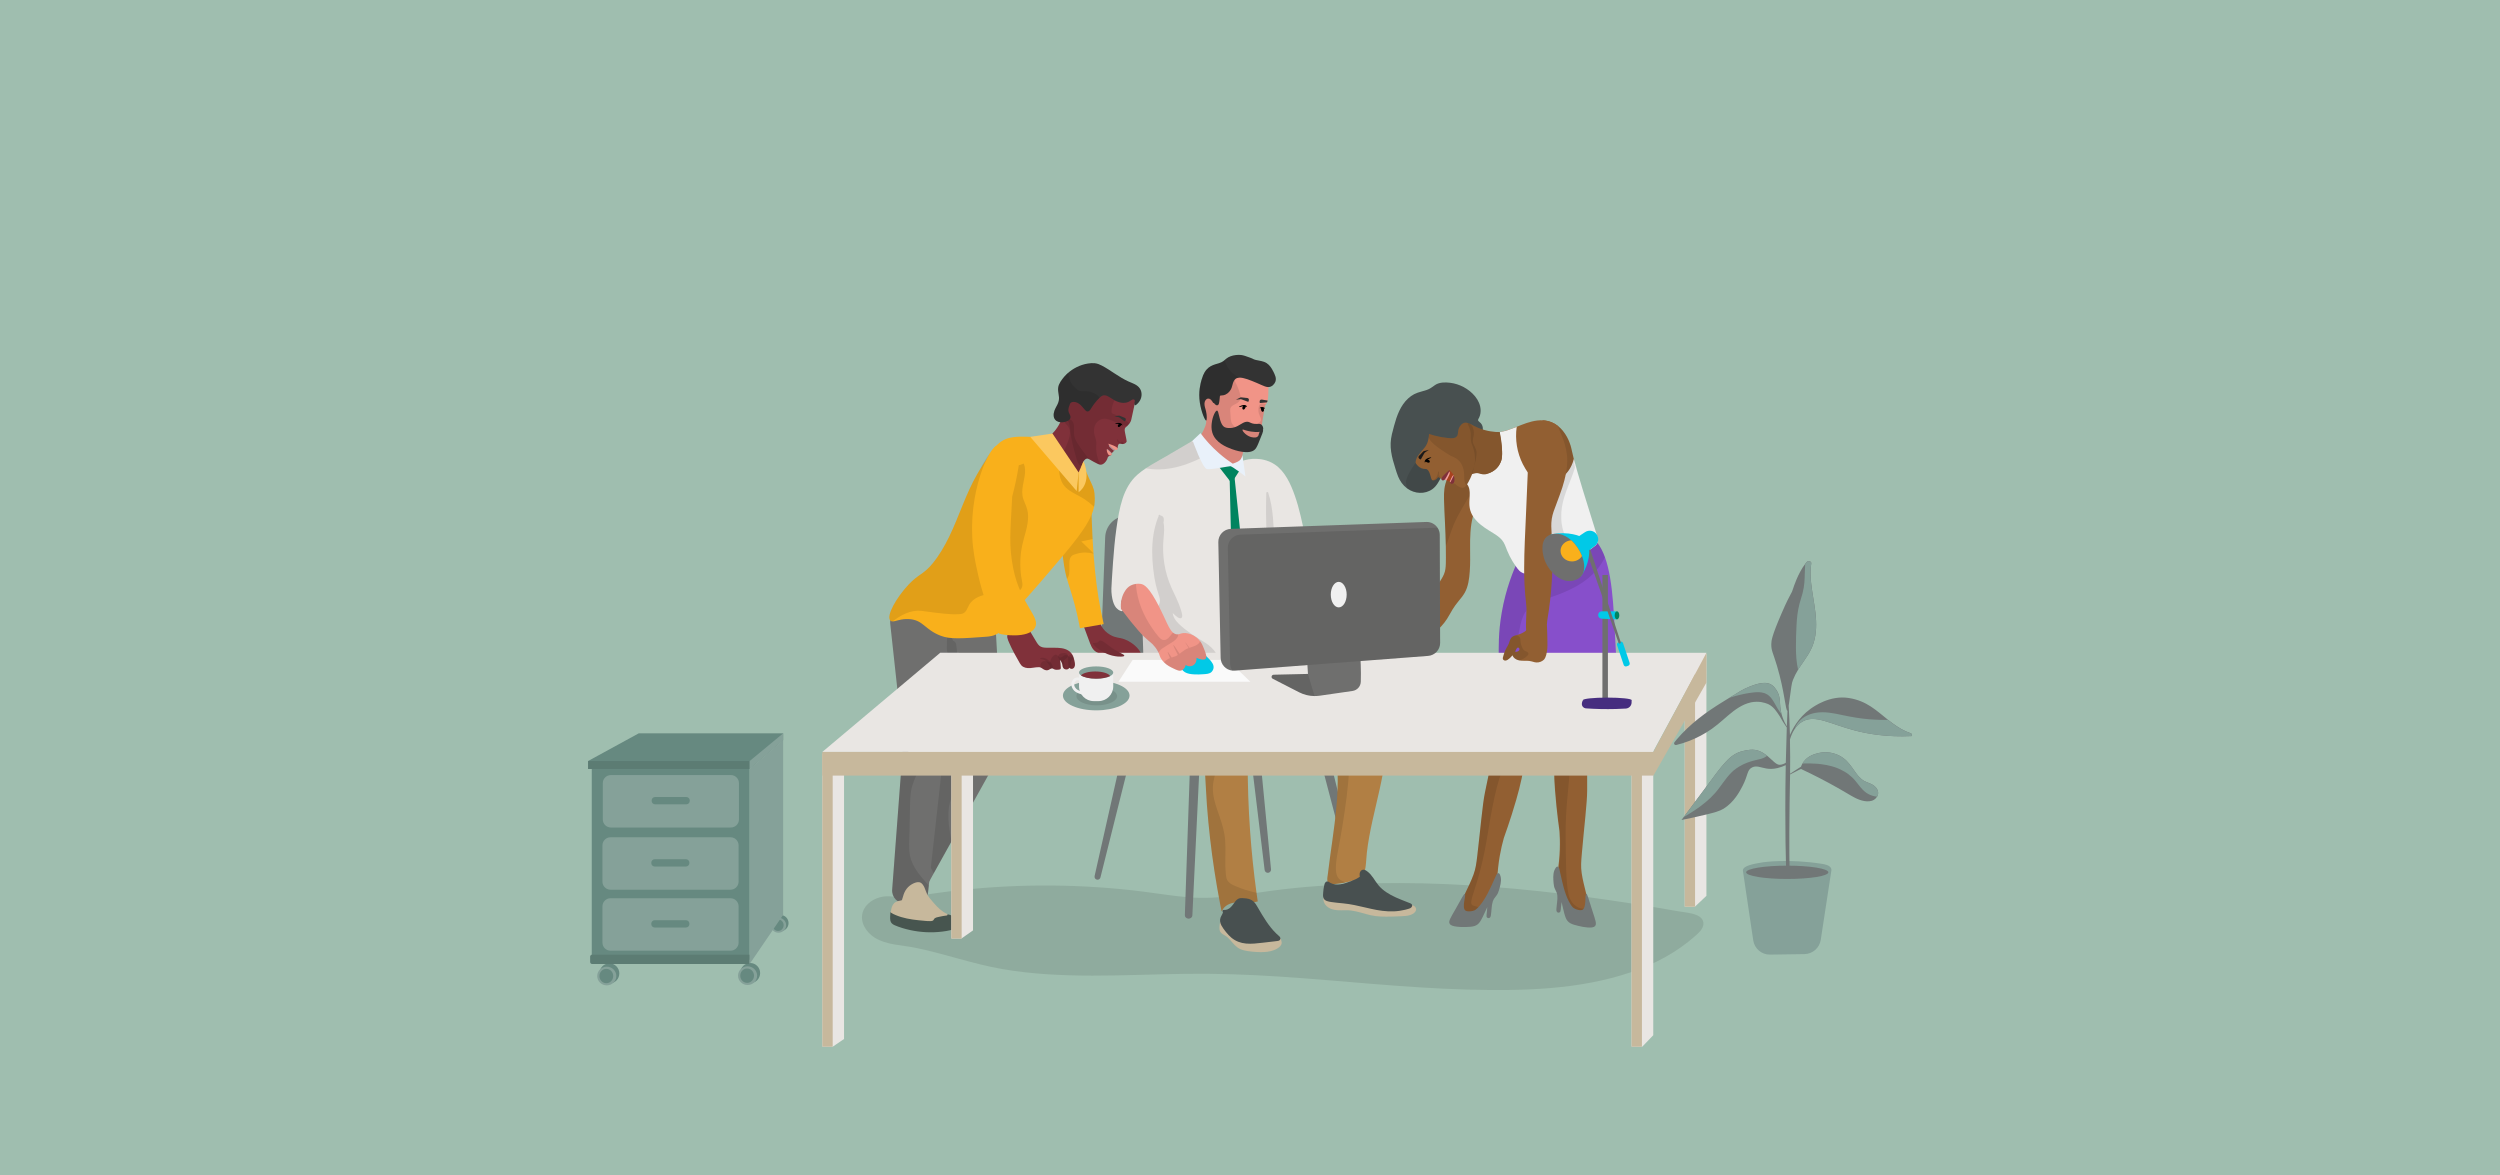 <?xml version="1.0" encoding="UTF-8"?>
<svg xmlns="http://www.w3.org/2000/svg" viewBox="0 0 1768.05 831.24">
  <defs>
    <style>
      .cls-1 {
        fill: #e9f1fa;
      }

      .cls-2 {
        fill: #fafafa;
      }

      .cls-3 {
        fill: #80313a;
      }

      .cls-4 {
        fill: #333;
      }

      .cls-5 {
        fill: #6f6f6e;
      }

      .cls-6 {
        fill: #f19487;
      }

      .cls-7 {
        fill: #c7b89c;
      }

      .cls-8, .cls-9 {
        fill: #f0f0f0;
      }

      .cls-10 {
        fill: #e9e6e3;
      }

      .cls-11 {
        fill: #f9b01b;
      }

      .cls-12 {
        fill: #a7411e;
      }

      .cls-9, .cls-13 {
        opacity: .5;
      }

      .cls-14 {
        fill: #874fcb;
      }

      .cls-15 {
        fill: #485050;
      }

      .cls-16 {
        fill: #462d7f;
      }

      .cls-17 {
        isolation: isolate;
      }

      .cls-18 {
        fill: #1a1919;
      }

      .cls-19 {
        fill: #925f32;
      }

      .cls-20 {
        fill: #9fbeaf;
      }

      .cls-21 {
        fill: #b17f44;
      }

      .cls-22 {
        fill: #f3a1a0;
      }

      .cls-23 {
        fill: #01c9e7;
      }

      .cls-24 {
        mix-blend-mode: multiply;
        opacity: .1;
      }

      .cls-25 {
        fill: #85a199;
      }

      .cls-26 {
        fill: #717777;
      }

      .cls-27 {
        fill: #00845f;
      }

      .cls-28 {
        fill: #fbc85f;
      }

      .cls-29 {
        fill: #668980;
      }
    </style>
  </defs>
  <g class="cls-17">
    <g id="Calque_1" data-name="Calque 1">
      <g>
        <rect class="cls-20" width="1768.05" height="831.24"/>
        <path class="cls-24" d="M1199.83,647.14c-4.16-1.67-9-1.99-13.39-2.76-5.32-.93-10.64-1.84-15.96-2.73-43.43-7.23-87.16-12.9-131.12-15.55-43.91-2.64-88.08-2.22-131.81,2.81-22.3,2.56-44.45,7.51-67.01,5.67-10.91-.89-21.72-2.74-32.58-4.09-10.42-1.3-20.87-2.3-31.34-3-43.59-2.93-87.52-.7-130.59,6.64-2.83.48-5.65.99-8.47,1.52-4.25-1.46-8.65-2.24-13.12-1.53-6.14.98-12.5,4.88-14.34,11.13-2.11,7.19,2.64,14.23,8.56,17.93,8.22,5.14,18.83,5.16,28.08,7,20.91,4.18,41.02,11.54,62.07,15.17,21.09,3.64,42.54,4.63,63.91,4.65,21.86.02,43.71-.98,65.57-1.27,22.01-.29,43.98.48,65.94,1.9,44.52,2.88,88.89,8.03,133.51,9.23,38.6,1.03,79.04.27,115.95-12.37,16.46-5.64,32.1-13.9,45.16-25.49,2.47-2.19,5.66-4.95,5.85-8.54.17-3.15-2.18-5.24-4.89-6.32"/>
        <polygon class="cls-29" points="553.87 518.62 553.87 523.41 530.16 543.83 415.87 543.83 415.87 538.22 451.75 518.62 553.87 518.62"/>
        <g>
          <path class="cls-29" d="M438,688.42c0,3.93-3.15,7.12-7.03,7.12s-7.03-3.19-7.03-7.12,3.15-7.12,7.03-7.12,7.03,3.19,7.03,7.12"/>
          <path class="cls-25" d="M435.88,690.27c0,3.65-3.03,6.61-6.76,6.61s-6.76-2.96-6.76-6.61,3.03-6.61,6.76-6.61,6.76,2.96,6.76,6.61"/>
          <path class="cls-29" d="M433.68,690.27c0,2.8-2.18,5.08-4.87,5.08s-4.87-2.27-4.87-5.08,2.18-5.08,4.87-5.08,4.87,2.27,4.87,5.08"/>
          <path class="cls-29" d="M537.59,688.17c0,3.93-3.15,7.12-7.03,7.12s-7.03-3.19-7.03-7.12,3.15-7.12,7.03-7.12,7.03,3.19,7.03,7.12"/>
          <path class="cls-25" d="M535.47,690.02c0,3.65-3.03,6.61-6.76,6.61s-6.76-2.96-6.76-6.61,3.03-6.61,6.76-6.61,6.76,2.96,6.76,6.61"/>
          <path class="cls-29" d="M533.26,690.02c0,2.81-2.18,5.08-4.87,5.08s-4.87-2.27-4.87-5.08,2.18-5.08,4.87-5.08,4.87,2.27,4.87,5.08"/>
          <path class="cls-29" d="M557.68,652.83c0,3.16-2.53,5.72-5.65,5.72s-5.65-2.56-5.65-5.72,2.53-5.73,5.65-5.73,5.65,2.56,5.65,5.73"/>
          <path class="cls-25" d="M555.98,654.32c0,2.94-2.43,5.32-5.44,5.32s-5.44-2.38-5.44-5.32,2.43-5.32,5.44-5.32,5.44,2.38,5.44,5.32"/>
          <path class="cls-29" d="M554.21,654.32c0,2.25-1.75,4.08-3.92,4.08s-3.92-1.83-3.92-4.08,1.75-4.08,3.92-4.08,3.92,1.83,3.92,4.08"/>
          <rect class="cls-29" x="418.5" y="540.16" width="111.67" height="138.66"/>
          <rect class="cls-24" x="415.87" y="538.22" width="114.3" height="5.61"/>
          <path class="cls-25" d="M516.89,585.23h-84.87c-3.16,0-5.71-2.56-5.71-5.71v-25.67c0-3.15,2.56-5.71,5.71-5.71h84.87c3.15,0,5.71,2.56,5.71,5.71v25.67c0,3.16-2.56,5.71-5.71,5.71"/>
          <path class="cls-29" d="M485.38,568.84h-22.09c-1.35,0-2.44-1.09-2.44-2.44v-.3c0-1.35,1.09-2.44,2.44-2.44h22.09c1.35,0,2.44,1.09,2.44,2.44v.3c0,1.35-1.09,2.44-2.44,2.44"/>
          <path class="cls-25" d="M516.64,629.22h-84.87c-3.16,0-5.71-2.56-5.71-5.71v-25.67c0-3.15,2.56-5.71,5.71-5.71h84.87c3.15,0,5.71,2.56,5.71,5.71v25.67c0,3.15-2.56,5.71-5.71,5.71"/>
          <path class="cls-29" d="M485.12,612.83h-22.09c-1.35,0-2.44-1.09-2.44-2.44v-.3c0-1.35,1.09-2.44,2.44-2.44h22.09c1.35,0,2.44,1.09,2.44,2.44v.3c0,1.35-1.09,2.44-2.44,2.44"/>
          <path class="cls-25" d="M516.64,672.35h-84.87c-3.16,0-5.71-2.56-5.71-5.71v-25.67c0-3.16,2.56-5.71,5.71-5.71h84.87c3.15,0,5.71,2.56,5.71,5.71v25.67c0,3.15-2.56,5.71-5.71,5.71"/>
          <path class="cls-29" d="M485.12,655.96h-22.09c-1.35,0-2.44-1.09-2.44-2.44v-.3c0-1.35,1.09-2.44,2.44-2.44h22.09c1.35,0,2.44,1.09,2.44,2.44v.3c0,1.35-1.09,2.44-2.44,2.44"/>
          <path class="cls-29" d="M530.17,681.76h-111.37c-.79,0-1.44-.64-1.44-1.44v-3.73c0-.79.64-1.44,1.44-1.44h111.37v6.6Z"/>
          <path class="cls-24" d="M530.17,681.76h-111.37c-.79,0-1.44-.64-1.44-1.44v-3.73c0-.79.64-1.44,1.44-1.44h111.37v6.6Z"/>
          <polygon class="cls-25" points="553.87 518.62 553.87 523.41 530.16 543.83 530.16 538.22 553.87 518.62"/>
          <polygon class="cls-25" points="553.87 523.41 553.87 646.98 530.17 681.76 530.17 543.83 553.87 523.41"/>
        </g>
        <g>
          <path class="cls-26" d="M808.31,500.29l-30.06,120.27c-.28,1.14-1.44,1.83-2.57,1.54-1.12-.28-1.81-1.4-1.56-2.52l27.2-120.95c.44-1.94,2.36-3.15,4.3-2.72,1.94.43,3.15,2.36,2.72,4.3,0,.02-.02.06-.02.08"/>
          <path class="cls-26" d="M849.92,508.47l-6.66,138.98c-.06,1.3-1.3,2.31-2.77,2.25-1.45-.06-2.58-1.14-2.54-2.43l4.79-139.04c.06-1.76,1.72-3.14,3.7-3.09,1.98.05,3.54,1.52,3.48,3.28,0,0,0,.03,0,.04"/>
          <path class="cls-26" d="M888.2,504.44l10.69,110.35c.12,1.25-.79,2.36-2.04,2.48-1.23.12-2.33-.77-2.48-1.99l-13.32-110.06c-.24-1.97,1.17-3.76,3.14-4,1.97-.24,3.76,1.16,4,3.14,0,.02,0,.06,0,.09"/>
          <path class="cls-26" d="M931.77,501.44l33.67,136.63c.33,1.35-.49,2.71-1.84,3.04-1.33.33-2.68-.48-3.03-1.8l-35.76-136.09c-.51-1.92.64-3.89,2.56-4.39,1.92-.5,3.89.64,4.39,2.56,0,.01.01.04.01.05"/>
          <path class="cls-26" d="M920.13,476.75c7.57,2.83,15.14,5.65,22.71,8.48,7.11,2.66,7.35,12.66.35,15.6-2.92,1.23-6.05,2.45-9.37,3.63-9.7,3.44-40.07,13.26-81.54,8.86-32.46-3.44-56.52-5.99-68.42-23.75-6.33-9.44-5.78-18.05-4.24-56.71.87-21.62,1.53-39.79,1.99-52.9.28-7.9,6.32-14.38,14.17-15.23l38.81-4.17c14.18-1.52,27.79,6.02,33.99,18.86,2.74,5.66,5.45,11.42,8.15,17.27,10.05,21.83,18.9,43.06,26.71,63.52,2.92,7.65,9,13.67,16.67,16.54"/>
        </g>
        <g>
          <path class="cls-5" d="M706.45,534.73l-33.52,60.3-12.52,22.52-3.41,6.15c-2.11,3.8-7.14,4.77-10.51,2.02l-10.11-8.21c-2.52-2.04-3.29-5.54-1.89-8.45l13.48-28.12,29.81-62.17-7.57-41.34-7.3-39.81,41.25,6.64,4.46,81.06c.18,3.27-.56,6.53-2.16,9.4"/>
          <path class="cls-24" d="M677.04,464.91c0-.14.01-.3,0-.46-.05-2.89-.31-5.76-.8-8.61-.23-1.28-1.01-2.39-2.2-2.72-.04-.11-.06-.23-.1-.33-1.04-3.73-6.75-1.89-5.7,1.82,1.02,3.62,1.94,7.26,2.8,10.92.01,3.98-.32,7.95-.84,11.92l7.57,41.35-29.81,62.17c.72,3.52,1.64,7.01,2.56,10.44,1.53,5.69,3.27,11.36,5.39,16.87,1.02,2.65,2.17,5.27,3.58,7.74.29.5.59,1.03.91,1.56l12.52-22.52c-1.94-10.46-4.05-22.09.58-32.14,2.22-4.79,5.76-8.86,7.75-13.77,2.19-5.41,2.29-11.29,2.46-17.05.68-22.55-1.61-45.18-6.67-67.16"/>
          <path class="cls-5" d="M669.95,445.68c-.81,28.42-1.62,56.84-2.43,85.25l-10.65,95.44-.58,5.1c-.47,4.16-3.95,7.31-8.12,7.36l-8.03.1c-5.34.07-9.58-4.46-9.18-9.78,2.58-34.22,5.15-68.43,7.73-102.65,0-.05.01-.08.01-.13.05-.56.04-1.12-.02-1.67l-9.09-83.53c-.69-6.41,5.32-11.5,11.53-9.73l22.27,6.31c3.61,1.03,6.22,4.18,6.57,7.92"/>
          <path class="cls-24" d="M649.22,617.17c-2.65-3.72-4.86-7.8-5.71-12.33-.98-5.27-.42-10.88-.3-16.2l.37-17.05c.12-5.37.04-10.73,1.62-15.92,1.53-5.02,4-9.86,6.47-14.46,1.21-2.28,2.49-4.52,3.85-6.71,1.26-2.06-.78-4.3-2.84-4.34-4.94-.07-9.68-1.38-13.98-3.67-2.58,34.22-5.15,68.43-7.73,102.65-.41,5.32,3.83,9.85,9.18,9.78l8.03-.1c4.17-.05,7.66-3.2,8.12-7.36l.58-5.1c-2.53-3.08-5.32-5.94-7.64-9.2"/>
          <path class="cls-13" d="M677.34,651.98c-.58-1.33-1.49-2.51-2.63-3.41-1.16-.92-2.54-1.58-4.01-1.82-1.86-.31-3.74.05-5.54.54-.91.24-1.83.49-2.71.84-.88.35-1.6.88-2.36,1.43-1.52,1.1-3.27,1.42-5.12,1.25-1.98-.18-3.9-.79-5.78-1.4-2.1-.68-4.18-1.42-6.28-2.11-3.96-1.3-8.03-2.36-12.23-2.33-.33-.24-.96-.06-.98.49-.07,1.82-.38,3.84-.01,5.65.34,1.66,1.56,2.61,3.05,3.25,3.5,1.5,7.21,2.6,10.92,3.41,7.46,1.64,15.21,2.02,22.8,1.07,1.85-.23,3.71-.52,5.52-.95,1.71-.41,3.56-.97,5.02-1.98,1.37-.94.89-2.63.32-3.93"/>
          <path class="cls-7" d="M669.8,646.36c-3.83-1.74-6.83-4.73-9.53-7.88-1.42-1.65-2.92-3.32-4.07-5.18-1.08-1.75-1.56-3.76-2.4-5.62-.73-1.6-1.91-3.52-3.81-3.78-1.84-.24-3.98.74-5.51,1.7-1.6,1-2.97,2.36-3.98,3.96-1.16,1.84-1.75,3.96-2.34,6.03-.09.33-.15.85-.45,1.07-.2.14-.55.18-.79.23-.6.14-1.2.24-1.79.39-1.03.26-1.96.71-2.73,1.44-1.47,1.41-2.04,3.55-2.27,5.51,0,.09,0,.17.02.24-.33.18-.5.63-.12.91,1.02.76,2.25,1.28,3.42,1.78,1.26.53,2.55,1,3.86,1.39,2.66.81,5.4,1.36,8.16,1.76,2.73.4,5.48.66,8.23.9,1.41.12,2.83.29,4.24.22.56-.03,1.21-.04,1.72-.31.54-.28.67-.73.98-1.21.73-1.1,2.58-1.3,3.75-1.57,1.71-.39,3.44-.68,5.18-.89.54-.06.8-.85.23-1.1"/>
          <path class="cls-3" d="M806.72,463.03c.94-1.64-4.12-8.16-11.31-10.87-4.15-1.56-6.02-.75-10.25-3.19-2.62-1.51-4.96-3.69-6.26-6.45-.24-.52-.43-1.05-.59-1.6.3-.11.15-.56-.14-.48,0-.02-.01-.04-.02-.06-.08-.32-.56-.16-.48.15,0,0,0,.01,0,.02-.27.04-.55.04-.83-.02-.48-.1-.83-.37-1.23-.63-.77-.51-1.67-.44-2.55-.4-1.97.08-3.93.28-5.88.61-.68.11-1.56.23-1.35,1.15.1.46.32.91.48,1.35.18.47.35.95.53,1.42.7,1.9,1.41,3.79,2.11,5.69.67,1.82,1.32,3.65,2.03,5.45.57,1.45,1.24,2.91,2.23,4.13,2.27,2.77,6.05,3.44,9.44,3.69,1.98.15,3.96.12,5.94.07,3.13-.08,4.16-.2,5.96-.26,4.89-.15,11.29,1.75,12.16.22"/>
          <path class="cls-11" d="M774.36,403.08c-.34-3.44-.64-6.88-.9-10.32-.04-.41-.06-.8-.1-1.21,0-.05,0-.08-.01-.13v-.08c-.25-3.39-.47-6.78-.65-10.18-.05-.84-.08-1.68-.13-2.52-.23-4.6-.42-9.2-.58-13.8-.11-3.21-.2-6.42-.29-9.62-.08-3.61-.18-7.22-.26-10.83.14-.11.19-.32,0-.41-.01-.22-.01-.43-.02-.66,0-.32-.5-.29-.5.04.01.14.01.29.01.44-3.46-1.21-7.2-2.29-10.89-1.7-3.06.49-5.67,2.19-7.5,4.66-3.99,5.37-4.27,12.59-3.94,18.99.2,3.8.66,7.57,1.11,11.33.07.55.14,1.09.2,1.64.29,2.44.58,4.88.87,7.32.22,1.86.43,3.73.66,5.58.29,2.44.59,4.89.95,7.33.02.16.05.3.07.46.23,1.53.49,3.06.8,4.58.37,1.82.83,3.62,1.33,5.42.65,2.29,1.38,4.56,2.11,6.84,2.6,8.06,4.76,16.27,6.4,24.58.2,1.07.41,2.13.6,3.2.02.12.12.26.26.24l16.32-2.84c.17-.02.28-.16.23-.32-2.95-12.52-4.88-25.24-6.16-38.03"/>
          <path class="cls-24" d="M773.36,391.42c-2.73-2.96-5.83-5.63-8.69-8.48,2.7-.62,5.36-1.09,8.04-1.79-.05-.84-.08-1.68-.13-2.52-.23-4.6-.42-9.2-.58-13.8-.11-3.21-.2-6.42-.29-9.62-2.85,2.23-7.57,13.87-9.62,19.16-.25.16-.53.36-.83.6-.79-.5-1.59-1.13-1.73-2.07-1.41-.79.49,2.25,1.23,2.35-3.37,2.07-7.33,1.45-11.06,1.83.07.55.14,1.09.2,1.64.32,2.43.6,4.88.87,7.32.47,4.31.93,8.64,1.61,12.92.02.16.05.3.07.46.54,3.37,1.22,6.71,2.13,9.99,3.7-4.13-.23-12.53,3.21-16.1.91-.95,2.16-1.17,3.17-1.52,5.12-1.71,9.73-.95,12.38-.23.05.01.11.02.16.04-.05-.06-.11-.11-.17-.17"/>
          <path class="cls-11" d="M773.59,346.38c-.99-3.79-2.52-5.65-5.38-12.62-.98-2.41-1.73-4.41-2.17-5.67.14-.22.01-.61-.34-.63h-.01s-.05,0-.08-.01c-.12-.12-.28-.12-.41-.04-1.08-.11-2.14-.38-3.13-.81-1.5-.63-2.84-1.62-3.89-2.88-.3-.37-.59-.75-.84-1.17-1.4-2.25-1.89-4.96-3.29-7.2-.2-.32-.43-.65-.68-.96-2.2-2.68-5.74-3.45-9.03-3.88-1.29-.17-2.59-.34-3.89-.49-6.34-.77-12.76-1.33-19.13-1.19-3.2.07-6.47.4-9.5,1.47-3.22,1.15-5.82,3.21-7.97,5.85-.99,1.22-1.93,2.5-2.84,3.8-1.05,1.52-2.07,3.08-3.1,4.61-.2.32-.43.65-.63.96-1.71,2.53-3.37,5.08-4.94,7.69-.3.5-.6,1.01-.89,1.51-.16.25-.3.48-.44.74-8.02,13.98-12.66,29.52-19.67,43.97-3.27,6.73-7.04,13.27-11.8,19.07-6.42,7.85-9.81,7.3-16.95,14.9-8.51,9.06-15.99,22.02-12.95,25.42.43.48.96.66,1.62.66,2.24.02,5.95-2.06,11.85-1.64,9.93.69,10.72,7.37,22.25,11.8,6.61,2.55,15.12,1.92,32.13.66,2.17-.16,5.68-.47,9.02-2.79,3.83-2.66,5.37-6.54,5.8-7.56,2.08-4.96,12.15-14.68,30.13-35.98,13.35-15.81,28.83-32.79,31.33-45.56.11-.56.2-1.11.26-1.65.66-6.21-.42-10.39-.42-10.39"/>
          <path class="cls-24" d="M773.59,346.39c-.99-3.78-2.51-5.66-5.37-12.62-.99-2.41-1.72-4.41-2.17-5.66.14-.22,0-.62-.34-.64h-.01s-.05,0-.08-.01c-.13-.12-.28-.12-.41-.04-1.08-.11-2.13-.38-3.12-.81-1.5-.64-2.84-1.62-3.89-2.87-2.98-.06-5.94.58-8.45,2.22,0,0,0,0,0,0,.02-.28-.21-.38-.42-.34-.18.03-.34.17-.35.39,0,.15-.02.3-.02.45-.01.3-.03.6-.04.9-.12,3.57-.05,7.2.94,10.65.47,1.64,1.16,3.24,2.13,4.65,1.09,1.61,2.52,2.94,4.1,4.06,3.36,2.38,7.23,3.92,10.67,6.17,2.5,1.63,4.84,3.49,7,5.55.11-.56.2-1.11.26-1.65.67-6.21-.42-10.38-.42-10.38"/>
          <path class="cls-3" d="M803.02,281.95c-.49-1.84-2.16-1.69-3.88-3.91-.72-.91-.25-.85-2.65-5-.43-.74-.91-1.47-1.56-2.07-.66-.6-1.46-1.03-2.29-1.35-1.69-.67-3.53-1.03-5.31-1.4-6.59-1.41-13.63-1.89-20.08.48-1.11.41-2.2.9-3.25,1.47-1.62.89-3.11,1.95-4.43,3.22l-.07.07c-2.48,2.42-4.06,5.45-5.07,8.73-1.08,3.52-1.61,7.18-2.54,10.73-.05.22-.11.42-.18.65-.48,1.73-1.1,3.41-1.87,5.03-.63,1.34-1.38,2.66-2.23,3.92-.97,1.45-2.08,2.82-3.31,4.06-1.21,1.25-2.56,2.29-3.87,3.43-.01.01-.04.01-.04.02-1.34,1.15-2.28,2.55-2.24,4.37.04,1.63.68,3.21,1.55,4.59,1.83,2.9,4.62,5.06,7.38,7.04.53.38,1.04.75,1.56,1.11.08.06.18.12.26.18,2.76,1.89,5.27,3.39,7.99,4.71,5.19,2.5,6.39,2.16,6.96,1.71.86-.67.47-1.79.95-3.81.1-.43.24-.91.44-1.43.11-.29.25-.66.44-1.07.56-1.25,1.5-2.82,2.9-3.1.63-.13,1.08.06,1.98.59.65.38,1.52.92,2.88,1.64,2.4,1.28,3.59,1.89,4.5,2.04.11.01.19.02.26.02,0,0,.05,0,.1.01,1.82.19,4.03-2.02,4.86-4.3.15-.42.12-.62.32-.96.75-1.27,2.21-.97,2.46-1.74.29-.87-1.48-1.63-1.63-3.57-.03-.44.02-.8.08-1.04-.21-.49-.09-1.06.33-1.42.49-.41,1.3-.29,1.68.21,0,.01.02.02.03.03.31-.04.65.03.89.23.08.06.17.11.25.17.46.24.94.44,1.4.66,0-.01-.01-.03-.02-.04.74.42,1.08.37,1.26.25.35-.23.12-.78.5-2.05.2-.66.42-1.03.79-1.19.14-.06.28-.08.37-.08,1.01-.14,1.59.58,3.02.1.12-.04.34-.12.6-.24.44-.23.97-.6,1.25-1.2,0,0,.02-.06.05-.11.08-.29-.04-.9-.89-5.12-.52-2.53-.78-3.74-.07-4.72.3-.42.5-.4,1.31-1.15.05-.06.11-.11.16-.17,0,0,.72-.71,1.43-1.62.1-.14.22-.29.31-.42.95-1.34,1.11-2.66,1.61-5.01.78-3.79,1.37-6.4,1.71-7.91.25-1.07.38-1.59.38-1.59.32-1.23.49-1.87.26-2.71"/>
          <path class="cls-24" d="M796.52,297.61c-.17-.13-.34-.25-.51-.37-1.36-.98-2.79-1.86-4.28-2.64-.36-.19-.72-.37-1.09-.54-.5-.24-1-.46-1.51-.67-.46-.19-.92-.37-1.38-.55-.38-.14-.78-.25-1.12-.46-.76-.49-.51-1.73-.45-2.48.08-.94.24-1.87.47-2.77.36-1.4.9-2.75,1.59-4.01.19-.35.39-.7.61-1.04.16-.24,0-.44-.22-.5-.67-1.21-1.55-2.29-2.54-3.26-2.2-2.16-4.87-3.81-7.63-5.15-2.51-1.21-5.16-2.31-7.88-2.95-2.14-.5-4.45-.67-6.58-.02-.21.06-.41.13-.63.21-1.54.61-2.83,1.64-3.99,2.82-.86.87-1.66,1.82-2.44,2.72-2.11,2.42-4.22,4.92-6.05,7.57-.8,1.16-1.53,2.43-1.73,3.85-.18,1.26.12,2.51.68,3.63.5.97,1.15,1.8,1.86,2.59.71.78,1.47,1.53,2.17,2.31.38.41.73.84,1.06,1.28.1.14.19.27.28.41,1.49,2.35,1.48,5.13,1.8,7.84.72,6.13,2.36,12.09,4.03,18.01.3,1.07.58,2.16,1.03,3.18.12.27.24.53.38.79.57,1.03,1.39,1.87,2.34,2.56.1-.43.24-.9.45-1.42.11-.29.26-.66.44-1.06.57-1.25,1.5-2.82,2.91-3.11.63-.13,1.08.07,1.98.59.64.38,1.52.92,2.87,1.64,2.4,1.28,3.6,1.89,4.5,2.04.09,0,.18.02.27.03.03,0,.07,0,.1.01-.16-.29-.31-.59-.46-.88-.59-1.19-1.08-2.43-1.47-3.7-.79-2.55-1.18-5.22-1.14-7.9.02-1.47.26-2.95.01-4.4-.23-1.4-.79-2.71-1.17-4.07-.73-2.74-.55-5.88,1.06-8.27,1.54-2.28,4.06-3.58,6.81-3.3,2.8.29,5.36,1.71,7.93,2.77.16.07.33.13.49.2,0,0,0,0,0,0,1.07.43,2.14.82,3.24,1.18,1.17.39,2.35.75,3.55,1.08.05-.06.1-.11.16-.16,0,0,.72-.71,1.43-1.62-.62-.77-1.45-1.4-2.22-1.98"/>
          <path class="cls-24" d="M770.12,324.42c-2.89-3.36-5.55-6.95-7.94-10.67-1.12-1.73-2.14-3.59-2.47-5.65-.31-2.02-.05-4.06-.13-6.08-.07-1.88-.4-3.86-2.06-4.97-.31-.21-.64-.38-.99-.52-.54-.22-1.1-.38-1.66-.51-.32-.07-.66-.14-.98-.13-.46,0-.86.16-1.11.65-.31.64-.22,1.28.06,1.89.46.98,1.41,1.88,2.01,2.54,1.21,1.34,1.8,2.91,1.84,4.7.04,1.79-.37,3.57-.93,5.26-.5,1.5-1.08,2.97-1.71,4.43-.3.7-.62,1.4-.94,2.09-.99,2.16-2.05,4.3-3.03,6.46-.25.56-.51,1.12-.76,1.69-.13.28-.25.56-.37.84-.11.24-.21.48-.3.72.09.06.18.13.27.18,2.75,1.89,5.27,3.39,7.99,4.71,5.18,2.5,6.38,2.16,6.95,1.71.87-.68.47-1.79.95-3.82.1-.43.24-.9.44-1.42.11-.29.26-.66.44-1.06.57-1.26,1.5-2.82,2.91-3.11.63-.13,1.08.07,1.98.59-.15-.18-.31-.35-.46-.53"/>
          <path class="cls-4" d="M806.12,274.74c-1.82-2.77-5.25-3.69-8.1-4.99-6.68-3.01-12.32-7.8-18.77-11.2-1.55-.81-3.2-1.48-4.96-1.67-1.62-.18-3.27-.05-4.88.21-2.86.45-5.65,1.37-8.22,2.69-2.17,1.1-4.18,2.47-6.01,4.08-.32.29-.64.57-.95.88-1.05,1.02-2.02,2.12-2.9,3.3-.93,1.24-1.83,2.6-2.43,4.04-.58,1.44-.7,2.93-.55,4.45.14,1.48.48,2.94.59,4.42.13,1.79-.28,3.4-1.05,5.01-.73,1.52-1.66,2.96-2.21,4.55-.85,2.44-.92,5.53,1.45,7.15.8.55,1.74.85,2.73.97.98.12,2.01.04,3-.18.85-.19,1.66-.49,2.38-.85.06-.03.11-.06.16-.09.47-.26.86-.58,1.14-.97.46-.61.64-1.38.43-2.24-.31-1.31-1.23-2.4-1.38-3.75-.16-1.58.43-3.16.99-4.61.31-.8.73-1.32,1.58-1.56.75-.23,1.56-.2,2.32-.04,1.59.35,2.93,1.31,4.08,2.43.64.63,1.22,1.31,1.8,1.99.52.61,1.02,1.33,1.66,1.82,1.17.89,2.33.19,3.06-.85.46-.67.84-1.38,1.28-2.05.49-.74,1-1.48,1.55-2.2,1.08-1.41,2.24-2.73,3.5-3.97.11-.12.23-.23.35-.34,1.02-.97,2.16-1.79,3.65-1.61,1.48.17,2.82,1.03,4.04,1.83.93.61,1.85,1.21,2.81,1.73.56.31,1.14.6,1.74.84,2.8,1.14,6.08,1.44,8.79-.11.7-.4,1.31-1,2.07-1.28.65-.23,1.6-.11,1.69.72.11,1.04-.65,1.98-.17,2.98.03.06.06.12.1.18.13.19.31.2.47.12.1.03.21.03.32-.06,1.27-.94,2.33-2.11,3.07-3.51,1.36-2.56,1.4-5.79-.21-8.25"/>
          <path class="cls-24" d="M777.17,280.54c-1.42-1.41-3.18-2.5-5.06-3.15-.95-.33-1.94-.56-2.94-.65-1.08-.1-2.16-.04-3.25-.04-1.12,0-2.27-.12-3.27-.66-1-.54-1.82-1.41-2.62-2.19-.15-.15-.31-.3-.45-.45-.07-.06-.13-.12-.19-.19-.59-.6-1.14-1.24-1.59-1.94-.58-.91-.96-1.91-1.26-2.93-.28-1-.51-2.02-.83-3-.14-.45-.3-.99-.53-1.48-.32.29-.64.57-.95.88-1.05,1.02-2.02,2.12-2.9,3.3-.93,1.24-1.83,2.59-2.43,4.04-.58,1.44-.7,2.93-.55,4.45.14,1.48.48,2.94.59,4.41.13,1.79-.28,3.4-1.05,5.01-.73,1.52-1.66,2.96-2.21,4.55-.85,2.44-.92,5.53,1.45,7.15.8.55,1.74.85,2.73.97.98.12,2.01.04,3-.18.85-.19,1.66-.49,2.38-.85.06-.03.11-.06.16-.09.47-.26.86-.58,1.14-.97.46-.61.64-1.38.43-2.24-.31-1.31-1.23-2.4-1.38-3.75-.16-1.58.43-3.16.99-4.61.31-.8.73-1.32,1.58-1.56.75-.23,1.56-.2,2.32-.04,1.59.34,2.93,1.31,4.08,2.43.64.63,1.22,1.31,1.8,1.99.52.61,1.02,1.33,1.66,1.82,1.17.89,2.33.19,3.06-.86.46-.67.84-1.38,1.28-2.05.49-.74,1-1.48,1.55-2.19,1.08-1.41,2.24-2.73,3.5-3.97.11-.12.23-.23.35-.34-.19-.21-.38-.41-.58-.61"/>
          <path class="cls-4" d="M795.69,297.79l.37-.64c.35-.6.08-1.37-.56-1.63l-3.73-1.55c-.14-.06-.3-.08-.46-.05l-3.18.58,2.66.45c.38.06.74.22,1.04.45l3.31,2.5c.18.14.44.08.55-.11"/>
          <path d="M793.06,300.51s.72.68.69.26c-.03-.42-.48-1.41-1.86-1.62-1.38-.22-3.18.18-3.25.41-.07.24,2.74.25,2.74.25-.67.45-.98,1.13-.81,1.67.02.05.12.4.4.52.5.21,1.36-.36,2.08-1.48"/>
          <path class="cls-24" d="M789.89,311.16s.02.06.03.1t0,.02c.26,1.1,1.1,1.86,1.97,2.52,1.02-.15,1.61.58,3.03.09.11-.04.33-.12.59-.24-.05-.02-.11-.03-.17-.02-.36.03-.73,0-1.09-.05,0,0,.02,0,.02,0,.19-.08.3-.26.29-.47-.01-.15-.11-.27-.21-.37-.26-.24-.6-.45-.96-.43-.17,0-.35.06-.48.17-.17.15-.28.35-.25.58-.87-.47-1.59-1.17-2.03-2.06-.17-.36-.84-.3-.75.16"/>
          <path class="cls-24" d="M722.87,385.9c.72-3.5,1.79-6.9,2.67-10.35.86-3.34,1.58-6.78,1.56-10.26-.01-1.7-.22-3.39-.65-5.03-.43-1.67-1.13-3.23-1.77-4.82-.67-1.59-1.31-3.22-1.57-4.95-.24-1.56-.22-3.13-.05-4.68.34-3.16,1.19-6.23,1.64-9.38.4-2.8.43-5.68-.58-8.36-.06-.17-.23-.22-.37-.14-2.59,1.29-5.55,1.64-8.35,1.07.06-.02.13-.04.2-.06.31-.08.16-.56-.16-.48-.35.1-.68.19-1.02.3-.11-.04-.23-.06-.32-.1-.19-.06-.31.11-.29.26-3.39,2.31-6.9,3.95-9.01,2.66-3.55-2.18-.8-11.21-2.73-11.91-.28-.1-.62-.01-1.08.29-1.53,1.07-4.19,4.8-8.67,13.26-.35.67-.63,1.1-.89,1.51-.16.25-.3.48-.44.74-8.02,13.98-12.66,29.52-19.67,43.97-3.27,6.73-7.04,13.27-11.8,19.07-6.42,7.85-9.81,7.3-16.95,14.9-8.51,9.06-15.99,22.02-12.95,25.42.43.48.96.66,1.62.66,5.49-4.25,12.45-8.21,20.08-7.52,1.1.1,15.74,2.23,21.6,2.42,1.8.05,3.58.06,5.37-.04,1.4-.06,2.78-.26,3.87-1.2,1.01-.84,1.61-2.06,2.14-3.22.63-1.35,1.26-2.66,2.22-3.8,3.88-4.65,10.35-5.97,16.09-6.24,3.71-.19,7.44-.06,11.14-.4,2.66-.24,6.13-.52,8.09-2.61,2.24-2.4.83-6.15.41-8.95-.53-3.59-.75-7.22-.67-10.84.1-3.76.53-7.52,1.29-11.2"/>
          <polygon class="cls-28" points="744.32 306.59 728.62 308.95 761.44 347.29 762.82 334.09 744.32 306.59"/>
          <path class="cls-28" d="M766.39,326.18l-3.57,7.91v13.98s9.75-5.71,3.57-21.89"/>
          <path class="cls-3" d="M783.77,314.05c-.27.67-.57,1.34-.79,2.02-.2.6-.33,1.22-.26,1.84,0,.02,0,.03,0,.05.16,1.15,1.04,1.99,1.9,2.67.2.16.41.35.67.39.3.04.53-.19.75-.37.09-.08.18-.15.26-.23.45-.4.85-.85,1.27-1.28.08-.08.17-.17.25-.26.35-.34.73-.73.75-1.21.02-.29-.09-.55-.26-.76-.14-.19-.32-.34-.51-.47-.04-.03-.09-.06-.13-.09-.59-.37-1.2-.71-1.79-1.09-.4-.25-.79-.5-1.19-.77-.2-.14-.4-.27-.6-.4-.03-.02-.06-.02-.09-.02,0-.11-.19-.14-.24-.01"/>
          <path class="cls-9" d="M784.22,314.79c-.07.41.11.84.35,1.15.27.37.61.66.95.96.44.39.87.77,1.31,1.16.31.28.64.58,1,.81.35-.34.73-.73.75-1.21.02-.29-.09-.55-.26-.76-.11-.11-.22-.21-.33-.31-.06-.05-.12-.11-.18-.16-.36-.32-.73-.61-1.12-.89-.44-.31-.89-.63-1.38-.84-.15-.07-.39-.17-.61-.2-.22-.03-.43.03-.47.3"/>
          <path class="cls-9" d="M782.8,317.78c-.03.06-.05.12-.07.18.16,1.15,1.04,1.99,1.89,2.67.2.16.41.35.67.39.3.04.53-.19.75-.37.09-.08.18-.15.26-.23-.54-.6-1.11-1.16-1.71-1.69-.33-.29-.66-.56-1-.83-.21-.16-.58-.47-.8-.11"/>
          <path class="cls-6" d="M783.81,314.1c-.12-.12,0-.32.17-.27,3.29,1.07,6.64,2.44,6.47,3.62-.05.33-.4.62-.7.74-.65.26-1.45-.16-3.2-1.61-.74-.62-1.69-1.44-2.74-2.48"/>
          <path class="cls-6" d="M782.79,318.02s-.03.03-.03.05c-.06.37.01.79.1,1.18.09.39.21.78.38,1.17.28.64.7,1.44,1.44,1.65.33.09.62.02.9-.07.27-.08.58-.2.67-.48.09-.27-.08-.56-.3-.79-.28-.3-.61-.57-.91-.84-.69-.63-1.38-1.26-2.07-1.89-.07-.06-.15-.04-.17.01"/>
        </g>
        <g>
          <path class="cls-19" d="M1077.68,538.09c-.08-2.34-.3-4.68-.66-6.99-.11-.67-1.02-.73-1.22-.25-2.03-.97-4.05-1.95-6.09-2.93-1.89-.91-3.88-1.79-5.99-1.94-1.87-.14-3.67.44-5.04,1.75-1.22,1.18-1.94,2.79-2.45,4.38-.45,1.4-.75,2.83-1.04,4.28-.14.7-.28,1.41-.42,2.11l-1.53,7.36c-.52,2.44-1.02,4.88-1.54,7.33-.62,2.98-1.43,6.91-1.52,7.33-1.76,8.48-3.13,25.35-5.35,44.09-.74,6.23-1.16,9.56-2.73,13.9-1.6,4.42-3.69,8.63-5.71,12.86-1.9,3.96-3.84,8.24-3.7,12.73.11,3.67,2.03,8.38,6.38,8.27,3.82-.1,6.96-3.02,8.98-6.01,2.47-3.61,3.76-7.32,5.21-12.16.69-2.33,1.35-5.06,3.37-8.36.83-1.36,1.65-2.4,2.2-3.07.53-13.08,2.78-23.27,4.72-30.12,0,0,4.74-13.03,8.73-26.91,3.01-10.48,5.6-21.43,5.4-27.64"/>
          <path class="cls-24" d="M1075.81,530.84c-2.03-.97-4.05-1.95-6.09-2.93-1.89-.91-3.88-1.79-5.99-1.94-1.87-.14-3.67.44-5.04,1.75-1.22,1.18-1.94,2.79-2.45,4.38-.45,1.4-.75,2.83-1.04,4.28-.14.7-.28,1.41-.42,2.11l-1.53,7.36c-.52,2.44-1.02,4.88-1.54,7.33-.62,2.98-1.43,6.91-1.52,7.33-1.76,8.48-3.13,25.35-5.35,44.09-.74,6.23-1.16,9.56-2.73,13.9-1.6,4.42-3.69,8.63-5.71,12.86-1.9,3.96-3.84,8.24-3.7,12.73.11,3.67,2.03,8.38,6.38,8.27,0,0,5.23-6.13,7.09-10.65-5.84-1.86-7.44-.27-3.72-11.42s6.91-23.37,9.56-39.84,7.17-41.43,11.69-47.28,12.11-12.33,12.11-12.33c.2-.48,1.11-.42,1.22.25.35,2.31.58,4.65.66,6.99"/>
          <path class="cls-26" d="M1060.79,618.56c-.2-.43-.43-.91-.95-1.01-.56-.11-1.04.29-1.33.72-.39.57-.63,1.28-.92,1.91-.36.8-.72,1.6-1.09,2.4-2.7,5.96-5.41,12.2-9.54,17.33-1.09,1.36-2.33,2.76-3.8,3.72-.22.14-.85.41-1.71.62-1.52.37-3.86.5-4.99-.24-3-1.97.66-11.32-.49-11.76-.72-.28-2.4,3.33-6.55,10.62-3.6,6.32-5.23,8.68-4.18,10.43.74,1.23,2.42,1.73,5.15,2.08,2.11.27,4.24.29,6.36.21,1.98-.07,4.08-.08,5.99-.67,1.76-.54,3.06-1.65,4.05-3.18,1.3-2.01,2.29-4.27,3.31-6.43.6-1.25,1.18-2.51,1.74-3.77-.04.48-.09.96-.13,1.44-.08.89-.16,1.77-.24,2.66-.07.79-.26,1.66-.16,2.45.15,1.18,1.44,1.63,2.34.88.47-.4.65-1,.73-1.58.13-.88.2-1.77.3-2.66.34-2.99.3-6.59,2.01-9.2.87-1.33,1.99-2.36,2.64-3.84.6-1.39,1-2.88,1.39-4.33.77-2.84,1.31-6.01.06-8.79"/>
          <path class="cls-19" d="M1099.79,559.59c1.08,14.4,3.07,28.12,3.07,28.12.5,7.09.64,17.53-1.51,30.44.4.77.99,1.95,1.53,3.45,1.31,3.65,1.4,6.46,1.6,8.88.43,5.04.95,8.93,2.62,12.97,1.38,3.34,3.85,6.84,7.57,7.71,4.24,1,7.07-3.22,7.93-6.79,1.05-4.37.02-8.95-1.03-13.22-1.12-4.55-2.31-9.1-2.98-13.75-.66-4.57-.38-7.92.16-14.16,1.64-18.8,3.73-35.6,3.73-44.26,0-.44,0-4.44,0-7.49,0-2.51,0-5-.01-7.49v-7.52c0-.72.01-1.44.02-2.15.01-1.47,0-2.94-.15-4.4-.18-1.66-.56-3.38-1.51-4.79-1.08-1.56-2.72-2.49-4.58-2.74-2.1-.28-4.22.17-6.26.68-2.19.55-4.38,1.1-6.56,1.63-.1-.51-1-.63-1.25,0-.82,2.19-1.51,4.44-2.06,6.71-1.46,6.03-1.15,17.29-.34,28.16"/>
          <path class="cls-24" d="M1100.12,560.59c1.08,14.38,3.11,28.15,3.11,28.15.48,7.07.6,17.49-1.56,30.43.36.72.96,1.92,1.56,3.47,1.32,3.59,1.44,6.47,1.56,8.87.48,5.03.96,8.99,2.64,12.94,1.32,3.35,3.83,6.83,7.55,7.67,4.19.96,7.07-3.23,7.91-6.83,1.08-4.31,2.11-4.21.1-3.34-6.04,2.61-12.3-2.82-13.66-9.2-2.04-9.54-1.88-26.6-2.07-39.64-.36-24.8,2.66-34.26,3.53-61.15l-10.66-.52s-2.09,9.91,0,29.15Z"/>
          <path class="cls-26" d="M1098.56,622.28c.09,1.51.18,3.05.48,4.53.33,1.59,1.22,2.82,1.8,4.3,1.14,2.9.37,6.42.09,9.41-.08.89-.19,1.77-.24,2.66-.03.59.02,1.22.4,1.7.73.92,2.08.74,2.47-.38.26-.75.25-1.65.34-2.43.1-.89.21-1.77.31-2.65.06-.48.11-.96.17-1.44.3,1.35.61,2.7.94,4.05.57,2.32,1.07,4.74,1.94,6.97.66,1.7,1.71,3.05,3.32,3.94,1.75.97,3.8,1.4,5.73,1.88,2.06.51,4.15.92,6.27,1.09,2.74.21,4.49.06,5.46-.99,1.38-1.5.26-4.15-1.97-11.07-2.58-7.98-3.48-11.85-4.25-11.73-1.22.2.46,10.1-2.88,11.42-1.25.49-3.52-.1-4.93-.78-.8-.38-1.36-.77-1.55-.95-1.25-1.24-2.17-2.86-2.97-4.41-3-5.86-4.38-12.53-5.81-18.91-.19-.86-.38-1.71-.58-2.57-.15-.68-.24-1.42-.51-2.06-.2-.48-.59-.97-1.16-.98-.53,0-.86.41-1.14.8-1.79,2.47-1.9,5.69-1.73,8.62"/>
          <path class="cls-14" d="M1136.23,538.43l-79.6-2.34-11.67-.34c12.2-30.98,14.88-54.58,14.97-70.66.04-7.06-.39-17.51,2.15-31.99,2.89-16.6,8.15-29.66,12.15-38.13,28.59-24.2,43.52-19.2,46.92-17.81,6.57,2.69,10.92,8.72,13.89,16.89,6.3,17.33,6.34,44.33,7.9,69.53,1.67,27.12-6.71,74.85-6.71,74.85"/>
          <path class="cls-24" d="M1121.14,377.16c-3.4-1.38-18.33-6.39-46.92,17.81-4,8.47-9.26,21.52-12.15,38.13-2.54,14.48-2.11,24.93-2.15,31.99-.09,16.08-2.77,39.68-14.97,70.66l11.67.34c1.02-.97,2-1.96,2.91-3.04,2.6-3.11,4.2-6.74,5.21-10.65,1.11-4.31,1.77-8.77,2.4-13.17.64-4.48,1.14-8.97,1.6-13.47,1.8-18.18,2.48-36.61,6.69-54.46.93-3.98,2.31-7.76,5.25-10.72,2.49-2.5,5.69-4.21,8.91-5.59,3.32-1.4,6.77-2.45,10.16-3.66,3.69-1.3,7.31-2.77,10.83-4.49,7.01-3.41,13.67-7.9,18.74-13.89,2.28-2.69,4.21-5.68,5.71-8.89-2.97-8.18-7.32-14.2-13.89-16.89"/>
          <path class="cls-19" d="M1125.23,379.13c-1.6-5.13-2.89-10.38-3.92-15.66-2.39-12.37-4.61-24.49-7.96-36.66-.15-.54-.17-1.03-.1-1.46-.07-.27-.15-.55-.22-.81-.63-2.37-1.09-4.28-1.37-5.7-.38-1.95-1.61-8.36-6.47-14.28-1.02-1.25-2.15-2.35-3.37-3.31-.04-.04-.08-.05-.1-.09-2.63-2.04-5.72-3.4-9.12-3.8-.46-.04-.93-.08-1.38-.1-5.27-.28-10.45,1.38-15.31,3.27-1.09.43-2.18.87-3.27,1.31-3.91,1.57-7.85,3.12-12.03,3.75-.35.06-.7.1-1.07.14-1.77.2-3.6.2-5.37-.03-3.12-.38-6.14-1.5-8.5-3.63-.45-.4-1.17.23-.72.64.08.08.16.13.23.19-1.11-.11-2.23-.06-3.31.16-1.04.21-2.08.57-3.04,1.06-4.69,2.33-7.51,6.91-8.99,11.79-.81,2.63-1.27,5.35-1.69,8.05-.25,1.61-.5,3.26-.57,4.89-.02.96.01,1.91.16,2.87.19,1.23.6,2.35,1.23,3.36.57.96,1.33,1.8,2.26,2.53.48.38.98.73,1.5,1.07,1.38.91,2.83,1.74,4.02,2.88.68.65,1.21,1.38,1.59,2.15.16.31.3.63.4.96.08.16.13.33.16.49.05.16.1.33.14.49.05.18.09.34.11.52.19,1,.26,2.04.26,3.1,1.84-1.98,6.39-.66,6.37,2.99-.06,14.96,10.67,21.47,20.27,30.87,6.6,6.46,9.55,15.51,14.89,22.81.24.01.49.02.73,0,.69-.03,1.38-.05,2.06-.1,2.33-.14,4.65-.4,6.97-.67.7-.08,1.42-.16,2.14-.24.47-.05.92-.1,1.38-.16.52-.06,1.03-.13,1.55-.2.17-.01.35-.04.53-.08.49-.06.97-.14,1.46-.21.42-.05.84-.13,1.26-.2.43-.08.84-.15,1.26-.23.85-.16,1.72-.35,2.57-.58.39-.09.78-.19,1.16-.3.29-.08.58-.16.87-.25.24-.06.48-.14.72-.23.34-.1.68-.23,1.02-.35.34-.11.68-.24,1.01-.38,2.6-1.04,4.98-2.54,7.17-4.28.21-.16.4-.33.57-.48.16-.13.31-.25.46-.4.74-.62,1.46-1.26,2.18-1.91,1.55-1.42,2.62-2.53,2.88-2.79,1.15-1.17,3.16-2.92,6.92-5.6-.89-2.38-1.82-4.75-2.58-7.18"/>
          <path class="cls-19" d="M993.95,450.55c.19,1.7.59,4.36,2.81,4.23,1.07-.06,2.16-.34,3.2-.58,1.08-.26,2.15-.57,3.21-.91,2.03-.68,4.01-1.53,5.91-2.53,3.81-2.02,7.29-4.67,10.22-7.84,1.49-1.6,2.83-3.32,4.01-5.15,1.4-2.17,2.59-4.45,3.91-6.66,1.29-2.13,2.75-4.1,4.34-6.02,1.56-1.9,3.14-3.79,4.35-5.93,2.51-4.49,3.16-9.87,3.53-14.93.41-5.47.29-10.97.25-16.44-.06-7.56.08-15.39,2.03-22.74.44-1.72,1-3.4,1.67-5.06.1-.07.17-.18.19-.34,0-.11.04-.21.07-.31.1-.23.21-.46.31-.69.31-.48.74-.9,1.12-1.3.61-.64,1.19-1.33,1.45-2.2.34-1.13.16-2.34-.05-3.48-.18-.98-.44-1.95-.76-2.89-.23-.68-.49-1.35-.78-2.01-.52-1.16-1.13-2.27-1.83-3.34-2.17-3.24-5.19-5.97-8.86-7.38-1.66-.64-3.48-1.03-5.28-1-.17,0-.36,0-.53.02-1.09.07-2.13.34-2.99,1.01-.86.65-1.43,1.62-1.9,2.57-2.14,4.4-2.43,9.37-2.33,14.19.11,5.49.43,10.97.68,16.45.26,5.6.5,11.2.61,16.81v.05c.06,2.76.08,5.54.06,8.3-.03,2.65.02,5.33-.35,7.95-.36,2.62-1.42,4.88-2.8,7.1-1.35,2.16-2.71,4.29-3.86,6.56-1.11,2.22-2.09,4.5-2.9,6.84-.41,1.19-.79,2.39-1.12,3.6-.32,1.18-.55,2.38-.88,3.55-.3,1.06-.75,2.06-1.65,2.73-.91.67-2.06.94-3.15,1.2-1.88.46-3.62,1.08-5.23,2.19-3.04,2.07-5.27,5.3-6.24,8.85-.49,1.79-.66,3.66-.46,5.51"/>
          <path class="cls-24" d="M1021.23,352.87c.11,5.49.43,10.98.68,16.45.26,5.6.5,11.2.61,16.81v.05c.41-.93.79-1.88,1.14-2.83,1.5-3.96,2.66-8.06,4.29-11.98,1.66-3.98,3.69-7.79,5.83-11.52,1.07-1.88,2.18-3.73,3.28-5.58.75-1.25,1.48-2.5,2.35-3.66.25-.34.52-.66.8-.97,1.3-1.42,2.86-2.43,4.74-2.84,2.03-.45,4.13-.33,6.2-.25,2.3.08,4.61.16,6.93.25.98.04,2.05.2,3.02,0,.84-.15,1.39-.72,1.76-1.46,1.86-3.68,2.86-7.96,3.24-12.06.11-1.06.15-2.13.16-3.19,0-.97.03-1.99-.19-2.94-.38-1.66-1.69-2.63-3.25-3.11-1.68-.51-3.47-.61-5.19-.98-1.89-.41-3.78-.96-5.54-1.81-1.65-.8-3.44-1.89-4.5-3.43-1.24-1.82-.58-4,.47-5.75,1.53-2.57,3.76-4.57,6.11-6.37-3.12-.38-6.13-1.5-8.5-3.64-.45-.4-1.17.23-.71.64.07.07.15.13.22.18-1.11-.12-2.23-.06-3.31.17-.76.89-1.43,1.85-2.05,2.81-4.62,7.07-8.43,14.73-11.96,22.38-.09.2-.18.39-.27.6-.03.95,0,1.91.15,2.86.19,1.24.6,2.36,1.24,3.37-.17,0-.36,0-.53.02-1.08.07-2.13.34-2.99,1.01-.86.65-1.43,1.62-1.9,2.57-2.14,4.4-2.43,9.37-2.33,14.19"/>
          <path class="cls-8" d="M1129.89,380.23c-8.05-25.55-14.09-45.13-16.84-55.69-.04.16-.08.33-.13.49-1.59,6.04-5.16,11.04-10.16,13.69-.54.29-4.42,2.04-9.11,2.16-2.09.05-4.34-.21-6.54-1.07-2.5-.97-4.43-2.88-6.04-4.98-1.59-2.05-2.93-4.28-4.09-6.58-4.09-8.1-5.62-17.45-4.33-26.4-3.91,1.57-7.85,3.12-12.03,3.75l.03.38c.68,8.21,4.57,18.68-2.3,25.4-3.17,3.11-7.77,4.37-12.09,3.21-2.18-.59-4.13-1.72-5.72-3.31-1.59-1.56-3.06-3.4-5.35-3.84-1.86-.37-3.75.45-4.4,2.3-.59,1.71-.05,3.65.53,5.28.44,1.23.94,2.44,1.43,3.66,1.38.91,2.83,1.74,4.02,2.88.68.65,1.21,1.38,1.59,2.15.16.31.3.63.4.95.08.16.13.33.16.49.05.16.1.33.14.49.05.18.09.34.11.52.31,1.61.3,3.35.21,5.06-.05.98-.13,1.96-.18,2.92-.03.52-.05,1.03-.05,1.53-.03,2.4.32,4.74,1.27,6.97.12.3.28.62.43.91.11.23.23.45.35.67.09.18.19.34.29.5.08.11.15.24.23.35.19.3.38.6.59.89.14.19.28.39.41.57.15.2.3.39.46.59.37.45.75.89,1.16,1.32,3.4,3.62,7.66,6.1,11.85,8.69,2.16,1.33,4.29,2.78,5.96,4.7,1.89,2.2,2.68,4.93,3.75,7.56,1.07,2.64,2.36,5.2,3.84,7.64.73,1.21,1.5,2.38,2.31,3.51.77,1.08,1.55,2.19,2.5,3.12.15.14.3.28.45.4.1.09.2.18.32.25.4.3.82.54,1.24.74.15.06.29.13.44.19.15.06.3.11.45.16.12.05.26.09.4.12.21.06.43.11.64.15.14.03.28.05.42.09.15.03.31.05.46.06.3.04.6.06.91.08.15.01.3.01.45.01.32.03.62.03.93.01.69-.03,1.38-.05,2.06-.1,1.51-.09,3.03-.24,4.54-.4.4-.04.81-.08,1.22-.13.4-.05.81-.1,1.21-.14.7-.08,1.42-.16,2.14-.24,1.64-.19,3.28-.39,4.92-.66.42-.06.84-.14,1.26-.2,1.99-.34,3.94-.78,5.85-1.36.24-.06.48-.14.72-.23.2-.06.42-.13.62-.2.13-.05.26-.1.4-.15.34-.11.67-.24,1.01-.38,2.6-1.04,4.98-2.54,7.17-4.28.19-.15.38-.32.57-.48.16-.13.31-.25.46-.4.83-.79,1.22-1.28,2.18-1.91.24-.23.49-.45.74-.68.81-.77,1.42-1.38,1.8-1.76.14-.11.24-.24.34-.35.44-.44,1.02-.99,1.77-1.64.36-.32.78-.65,1.23-1.02,1.04-.84,2.33-1.82,3.95-2.97,1.92-1.36,2.74-3.81,2.04-6.05"/>
          <path class="cls-24" d="M1120.78,388.36c-.68-.16-.77-.18-1.32-.33-2.11-.57-4.18-1.35-6.08-2.44-1.89-1.08-3.57-2.49-4.89-4.21-1.51-1.95-2.49-4.27-3.13-6.64-1.41-5.18-1.55-10.77-.74-16.06.73-4.79,2.33-9.4,4.05-13.91,1.76-4.63,3.75-9.28,5.16-14.06-.29-1.89-.58-3.77-.9-5.66-.37-2.08-.77-4.14-1.25-6.19-1.2-5.13-3.09-10.16-6.47-14.28-1.02-1.25-2.15-2.35-3.37-3.31-.04-.04-.08-.05-.1-.09-.39.44-.73.93-1.05,1.41-2.48,3.77-3.55,8.23-4.06,12.65-.53,4.65-.5,9.35-.92,13.99-.35,3.95-1.13,7.82-2.06,11.66-.31,1.31-.65,2.6-.99,3.9-1.33,5.13-2.77,10.25-3.6,15.5-.84,5.51-.92,11.11-1.11,16.67-.18,5.64-.44,11.28-.47,16.93-.02,2.72.06,5.42.34,8.13.13,1.16.26,2.31.48,3.43.4-.04.81-.08,1.22-.13.4-.05.81-.1,1.21-.14.7-.08,1.42-.16,2.14-.24,1.64-.19,3.28-.39,4.92-.66.41-.06.84-.14,1.26-.2,1.99-.34,3.94-.78,5.85-1.36.24-.06.48-.14.72-.23.2-.06.42-.13.62-.2.13-.05.26-.1.4-.15.34-.11.67-.24,1.01-.38,2.6-1.04,4.98-2.54,7.17-4.28.19-.15.38-.32.57-.48.16-.13.31-.25.46-.4.74-.62,1.46-1.26,2.18-1.91.24-.23.49-.45.74-.68.63-.57,1.26-1.14,1.8-1.76.14-.11.24-.24.34-.35.49-.59.4-.7.64-.96.25-.28.6-.53,1.13-.68.36-.32.78-.65,1.23-1.02-1.22-.39-2.26-.68-3.12-.89"/>
          <path class="cls-15" d="M985.1,325.46c.54,2.04,1.16,4.05,1.79,6.05.6,1.89,1.18,3.79,1.94,5.62,1.3,3.17,3.32,5.97,6.04,8.07.15.12.32.24.48.35,5.2,3.71,12.37,4.17,17.67.36,3.08-2.22,4.74-5.73,6.47-8.99.17-.32.34-.64.51-.96,1.84-3.47,3.67-6.95,5.54-10.4.92-1.71,1.88-3.4,3.13-4.89,1.31-1.56,2.93-2.86,4.52-4.13,3.26-2.62,6.64-5.1,10.11-7.44.1-.07.15-.15.18-.25,1.22-.12,2.39-.6,3.32-1.42,2.38-2.07,2.54-5.79.47-8.13-.52-.59-1.25-.95-1.72-1.57-.61-.82.19-1.73.56-2.48.77-1.64,1.09-3.47,1.03-5.28-.27-7.11-6.09-13.08-12.06-16.24-2.99-1.59-6.27-2.64-9.65-3.04-3.43-.41-7.35-.42-10.35,1.5-1.55,1-2.94,2.22-4.61,3-1.69.79-3.51,1.24-5.3,1.74-1.74.48-3.46,1.02-5.07,1.85-1.47.78-2.83,1.75-4.07,2.86-5.65,5.08-8.2,12.46-10.14,19.6-1.07,3.96-2.24,7.98-2.4,12.11-.16,4.1.57,8.18,1.61,12.14"/>
          <path class="cls-24" d="M994.33,341.4c.09,1.07.35,2.11.35,2.11.17.69.39,1.38.67,2.04,5.2,3.71,12.37,4.17,17.67.36,3.08-2.22,4.74-5.73,6.47-8.99.17-.32.34-.64.51-.96-.56-.82-1.18-1.61-1.83-2.34-1.93-2.16-4.27-4.11-7.05-5.04-1.3-.43-2.64-.52-3.98-.68-1.27-.15-2.56-.41-3.36-1.51-.15-.21-.37-.21-.54-.12-.04-.21-.13-.53-.36-.61-.52-.18-1.39,1.07-1.78,1.63-2.23,3.25-7.09,10.4-6.76,14.09"/>
          <path class="cls-19" d="M1061.68,325.8c-.23.62-1.95,5.27-6.6,7.9-.32.18-.66.36-1.01.52-1.58.72-3.19,1.45-5.25,1.25-2.1-.2-3.28-1.23-5.42-.77-.04.01-.08.01-.12.02-.55.13-1.77.46-2.1.54-.05.01-.07.02-.07.02,0,0-1.93,5.06-4.11,7.96-.3.4-.6.74-.9,1.03-2.53,2.49-7.12-2.18-7.12-2.18l-2.22-.55c1.82-4.17-4.25-8.03-6.24-3.8-.18.4-.27.78-.33,1.16h-.07s-3.09-1.47-3.09-1.47c-.06.12-.16.3-.3.5-.3.47-.83,1.07-1.66,1.45-.36.16-1.11.5-1.81.34-.11-.02-.22-.06-.3-.11-1.25-.62-1.25-5.74-3.51-7.49-1.2-.92-1.95-.07-4.07-.91-1.96-.78-3.23-2.26-4.05-3.51-.17-.26-.23-.56-.2-.87.07-.62.22-1.41.53-2.26.5-1.4,1.21-2.32,1.69-2.95,1.57-2.02,2.36-3.04,3.94-4.79,1.36-1.5,2.86-4.11,3.28-8.94v-.07c.02-.3.05-.61.06-.93,0,0,0-.01.01-.01,1.07.37,2.34.78,3.81,1.17.09.02.19.06.29.07,1.2.31,2.52.61,3.94.87.48.08.97.17,1.47.24,5.27.79,8.4,1.26,10-.47.03,0,.04-.01.05-.04,1.67-1.85.11-4.36,2.55-7.6.37-.49.72-.86,1.05-1.15t.03-.02c.72-.61,1.28-.81,1.5-.87.95-.3,1.86-.22,2.96.13.47.14.96.34,1.51.55.01,0,.03.01.04.01,1.69,1.03,3.69,2.08,5.98,3,5.77,2.3,11.06,2.82,14.81,2.84,1.14,5.13,1.51,9.4,1.63,12.42.22,5.4-.36,7.16-.57,7.78"/>
          <path class="cls-18" d="M1004.34,324.85l-.66-.49c-.62-.46-.69-1.35-.16-1.91l3.11-3.23c.12-.12.27-.21.44-.25l3.49-.82-2.5,1.64c-.35.23-.65.55-.86.92l-2.25,4.01c-.12.22-.41.28-.61.13"/>
          <path d="M1008.21,326.44s-.43,1.01-.59.57c-.16-.43-.14-1.64,1.16-2.48,1.31-.83,3.31-1.24,3.49-1.02.18.21-2.67,1.47-2.67,1.47.88.16,1.5.71,1.57,1.33,0,.06.05.46-.18.7-.41.43-1.54.23-2.77-.58"/>
          <path class="cls-24" d="M1017.12,333.43c-.12,1.38-.53,2.73-1.21,3.93-.61,1.08-1.53,2.19-2.87,2.21-.03,0-.06.01-.07.03.09.05.2.08.31.11.7.17,1.44-.17,1.81-.34.83-.38,1.36-.98,1.67-1.44.14-.21.24-.39.29-.51l1.48.7s0-.04,0-.07c.03-.35-.02-.71-.16-1.04-.17-.38-.51-.67-.6-1.08-.2-.85.29-1.85-.38-2.57-.08-.09-.25-.07-.26.07"/>
          <path class="cls-12" d="M1025.02,332.78s-.06.02-.09.06c-.16.24-.32.47-.48.7-.31.46-.63.91-.96,1.35-.48.66-1,1.31-1.48,1.97-.04.05-.07.1-.11.15-.15.23-.28.48-.35.74-.09.31-.09.63.05.95.24.51.82.77,1.35,1,.14.06.26.11.39.17.64.29,1.28.6,1.94.85.13.05.26.09.39.14.31.1.67.25.98.08.27-.15.42-.46.56-.72.64-1.12,1.24-2.41.9-3.74,0-.02,0-.04-.01-.06-.19-.71-.61-1.33-1.08-1.9-.55-.65-1.16-1.25-1.75-1.87-.11-.12-.3,0-.26.12"/>
          <path class="cls-22" d="M1024.46,333.54c-.23.12-.45.35-.58.48-.44.45-.8,1-1.14,1.53-.3.47-.58.96-.84,1.47-.04.08-.09.17-.13.25-.08.16-.15.32-.23.49-.09.31-.09.63.05.95.24.51.82.78,1.35,1,.29-.41.52-.88.74-1.32.31-.61.61-1.22.92-1.84.24-.47.48-.94.61-1.46.11-.45.14-1-.13-1.41-.17-.28-.42-.25-.65-.12"/>
          <path class="cls-22" d="M1027.15,336.77c-.25.44-.49.89-.72,1.34-.43.84-.8,1.71-1.13,2.6.13.05.26.1.39.14.31.1.67.25.98.08.27-.15.42-.46.56-.71.64-1.12,1.24-2.42.9-3.74-.04-.06-.09-.12-.15-.17-.39-.31-.67.2-.82.46"/>
          <path class="cls-3" d="M1025.27,332.73c.08-.18-.15-.35-.3-.22-3.13,2.61-6.19,5.57-5.48,6.78.2.34.71.5,1.09.5.83,0,1.51-.8,2.79-3.16.54-1,1.21-2.31,1.9-3.9"/>
          <path class="cls-3" d="M1027.9,336.62c-.48.99-.96,1.98-1.44,2.97-.21.44-.45.87-.63,1.32-.14.35-.2.74.02,1,.22.26.62.26.94.23.35-.03.7-.08,1.02-.32.71-.56.83-1.61.85-2.43.01-.49-.02-.97-.1-1.44-.08-.46-.18-.96-.41-1.34-.02-.03-.04-.04-.06-.04-.05-.05-.15-.04-.19.06"/>
          <path class="cls-24" d="M1043.03,316.11c-.6-1.22-1.31-2.46-1.45-3.83-.14-1.41.37-2.82.62-4.21.44-2.53-.06-5.33-1.59-7.43-.23-.31-.48-.61-.77-.87-.01,0-.02-.01-.04-.01-1.86-.75-3.13-1.11-4.47-.68-.22.06-.78.26-1.5.87t-.02.02c-.34.29-.68.66-1.05,1.15-2.44,3.23-.89,5.75-2.55,7.6-.01.02-.02.04-.05.04-1.61,1.73-4.73,1.26-10,.47-.49-.07-.98-.14-1.47-.24-1.33-.22-2.64-.5-3.94-.87-.1-.01-.19-.05-.29-.07-1.47-.4-2.74-.8-3.81-1.17-.01,0-.01.01-.01.01-.05.06-.07.14-.07.25.01.23.01.46.01.68v.07c0,.52-.02,1.03-.1,1.55.19.44.38.87.6,1.29,2.17,4.25,14.78,11.59,15.02,11.67,2.52.97,4.89,2.2,6.55,4.38,1.5,1.95,2.31,4.36,2.67,6.76.38,2.5-.08,5.15.62,7.6.24.79.6,1.5,1.07,2.11,2.18-2.9,4.11-7.96,4.11-7.96,0,0,.02-.01.07-.02,3.13-10.94,3.43-15.39,2.73-17-.22-.52-.38-1.09-.9-2.14"/>
          <path class="cls-24" d="M1062.26,318.03c-.12-3.02-.49-7.3-1.63-12.42-3.75-.02-9.03-.54-14.81-2.84-2.29-.91-4.29-1.96-5.98-3-.01,0-.02-.01-.04-.01-.55-.22-1.04-.41-1.51-.55-.01.01-.01.04-.02.05-.25.17-.41.49-.23.83.98,1.75,1.68,3.64,2.01,5.61.4,2.29-.17,2.46.23,5.75.32,2.7,1.01,3.13,1.84,6.09.38,1.35,1.52,5.57.85,10.3-.65,4.62-2.4,5.18-1.79,7.43.32-.08,1.55-.41,2.1-.54.04-.01.08-.01.12-.02,2.13-.47,3.32.56,5.41.77,2.06.2,3.67-.53,5.25-1.25.35-.16.68-.34,1.01-.52,4.65-2.62,6.37-7.27,6.6-7.9.21-.61.79-2.37.57-7.78"/>
        </g>
        <g>
          <path class="cls-21" d="M980.39,514.33c-.34-3.35-1.21-6.64-3.1-9.47-1.7-2.54-4.01-4.61-6.51-6.35-2.6-1.82-5.42-3.3-8.24-4.73-3.22-1.63-6.48-3.17-9.78-4.62-6.52-2.87-13.19-5.4-19.97-7.57-13.78-4.42-28.02-7.38-42.42-8.85-14.3-1.46-28.77-1.43-43.06.12-3.49.38-6.96.85-10.42,1.41-.22.03-.2.38.02.35,2.45-.4,4.9-.75,7.36-1.05-.04.02-.08.05-.12.07-.01,0-.03.01-.03.02-6.54,1.36-13.21,2.78-19.11,6.03-5.23,2.88-9.67,7.41-11.6,13.16-1.86,5.55-.63,11.31,3.12,15.76,3.74,4.44,9,7.23,14.14,9.71,5.52,2.66,11.39,5.29,15.53,9.98,1.9,2.15,3.2,4.62,4.09,7.25,1.25,3.66,1.73,7.62,1.97,11.48.48,7.53.75,15.06,1.32,22.58.58,7.76,1.32,15.51,2.2,23.25,1.76,15.37,4.1,30.68,7.02,45.88.36,1.86.72,3.71,1.1,5.56.03.14.27.16.32.03,1.5-4.06,5.97-5.78,9.97-6.18,5.06-.51,10.17.78,15.15-.6.07-.02.13-.1.12-.18-.29-1.99-.57-3.99-.84-5.98-1.98-14.46-3.49-28.99-4.52-43.55-1.18-16.51-1.75-33.07-1.71-49.62.02-8.42.2-16.84.54-25.26.02-.52.04-1.04.06-1.56.01-.32.03-.65.04-.97.04.01.08.02.12.03,15.88,3.58,31.76,7.16,47.64,10.73l5.98,1.35c1.78.4,3.92.62,5.4,1.79,1.44,1.13,1.88,3.02,2.17,4.74.34,1.93.6,3.87.83,5.81.91,7.83,1.09,15.74.78,23.62-.62,16.02-3.15,31.88-5.31,47.74-.55,4-1.07,8.01-1.54,12.02-.26,2.24-1.4,6.42,1.89,6.93.42.06.85.09,1.29.09,1.26.02,2.58-.17,3.79-.3,1.82-.2,3.63-.49,5.43-.87,1.88-.4,3.75-.9,5.57-1.51,1.66-.55,3.43-1.11,4.9-2.09,2.44-1.63,3.38-4.46,3.77-7.25.48-3.45.55-6.95.95-10.42.86-7.47,2.29-14.86,3.89-22.2,3.22-14.72,7.21-29.33,9.07-44.31.89-7.22,1.49-14.72.75-21.98"/>
          <path class="cls-24" d="M944.33,529.08c.36,1.92.6,3.83.84,5.87.96,7.79,1.08,15.69.72,23.6-.6,16.05-3.11,31.87-5.27,47.68-.6,3.95-1.08,8.03-1.56,11.98-.24,2.28-1.44,6.47,1.92,6.95.36.12.84.12,1.32.12,1.32,0,2.52-.12,3.83-.36,1.8-.24,3.22-.21,5.39-.84-4.56-2.16-9.14-2.56-5.36-21.88s10.36-59.56,6.97-69.52c-3.39-9.96-8.8-3.6-8.8-3.6Z"/>
          <path class="cls-24" d="M888.61,631.38c-5.18-1.11-10.25-2.65-15.12-4.76-2.16-.94-4.53-2.12-5.63-4.34-.64-1.3-.79-2.81-.94-4.23-.17-1.61-.26-3.22-.31-4.83-.19-6.28.31-12.57-.15-18.85-.43-5.85-2.05-11.39-3.97-16.91-1.84-5.31-3.88-10.67-4.53-16.29-.33-2.83-.26-5.65.23-8.45.5-2.93,1.33-5.8,2-8.69.64-2.75,1.12-5.54,1.1-8.37,0-.71-.8-.97-1.34-.69-3,1.53-6.53,1.68-9.66.57,1.25,3.66,1.73,7.62,1.97,11.48.48,7.53.75,15.06,1.32,22.58.58,7.76,1.32,15.51,2.2,23.25,1.76,15.37,4.1,30.68,7.02,45.88.36,1.86.72,3.71,1.1,5.56.03.14.27.16.32.03,1.5-4.06,5.97-5.78,9.97-6.18,5.06-.51,10.17.78,15.15-.6.07-.02.13-.1.12-.18-.29-1.99-.57-3.99-.84-5.98"/>
          <path class="cls-7" d="M997.07,639.61c-2.34-.54-4.76-.83-7.13-1.21-2.41-.39-4.82-.77-7.23-1.14-4.77-.74-9.54-1.44-14.33-2.05-9.63-1.23-19.31-2.12-29.02-2.27-.86-.01-1.71-.01-2.56-.02-.13.49-.36.94-.64,1.38-.08.12-.16.24-.24.36.02,0,.04,0,.07,0-.3,1.68.18,3.45,1.12,4.86,1.15,1.72,2.92,2.83,4.86,3.47,4.37,1.45,9.08.37,13.57.95,4.72.61,9.2,2.26,13.81,3.33,4.7,1.09,9.6,1.04,14.4.98,2.45-.03,4.91-.12,7.36-.27,2.07-.12,4.21-.2,6.2-.83,1.77-.57,4.12-1.93,4.18-4.03.06-2.26-2.65-3.11-4.41-3.51"/>
          <path class="cls-15" d="M998.16,639.27c-.47-.4-1.16-.58-1.73-.81-.67-.27-1.34-.54-2.01-.8-4.83-1.9-9.74-3.78-14.06-6.71-1.95-1.32-3.78-2.88-5.31-4.67-1.43-1.67-2.57-3.57-3.83-5.36-1.23-1.75-2.59-3.48-4.35-4.73-.93-.66-2.05-1.43-3.25-1.07-1.09.32-1.81,1.4-2.02,2.47-.16.81-.03,1.61.1,2.42-1.84,1.42-3.97,2.33-6.14,3.13-2.47.9-4.99,1.87-7.6,2.25-2.3.34-4.74.21-6.84-.87-1.05-.55-2.1-1.67-3.34-.86-.99.65-1.18,2.04-1.4,3.1-.28,1.39-.48,2.79-.58,4.21-.1,1.24-.27,2.62.09,3.84.73,2.48,3.7,2.83,5.85,3.16,2.76.42,5.55.63,8.32.92,2.68.28,5.34.69,7.99,1.23,5.22,1.05,10.37,2.47,15.61,3.43,5.31.96,10.73,1.39,16.09.61,1.32-.19,2.63-.44,3.93-.75.64-.15,1.27-.32,1.91-.51.65-.19,1.33-.36,1.92-.69,1.05-.59,1.76-1.96.66-2.9"/>
          <path class="cls-7" d="M905.8,664.23c-.16-.42-.53-.58-.89-.56-.2-.23-.51-.37-.88-.26-3.51.97-6.75-1.46-9.23-3.63-2.73-2.4-5.48-4.74-8.59-6.65-3.13-1.92-6.55-3.41-10.15-4.17-1.85-.39-3.75-.59-5.63-.57-.89.01-1.79.08-2.67.2-.84.12-1.69.25-2.46.6-.81.36-1.48.91-1.91,1.7-.43.8-.62,1.76-.76,2.65-.16,1.01-.23,2.05-.2,3.07.03.88.18,1.75.66,2.5.83,1.27,2.25,1.92,3.51,2.68,1.31.78,2.4,1.88,3.41,3.01,2.13,2.39,4.05,5,7.04,6.36,1.65.76,3.45,1.17,5.24,1.45,2,.32,4.01.52,6.03.64,3.46.21,7,.23,10.39-.59,1.6-.38,3.17-.98,4.58-1.85,1.45-.89,3.03-2.08,3.12-3.91.05-.92-.27-1.82-.6-2.67"/>
          <path class="cls-15" d="M904.67,662.09c-.69-.63-1.41-1.23-2.08-1.89-1.33-1.29-2.57-2.66-3.73-4.1-2.36-2.92-4.41-6.08-6.36-9.29-.98-1.62-1.93-3.26-2.88-4.9-.9-1.55-1.79-3.16-3.13-4.38-1.42-1.31-3.25-1.91-5.13-2.15-.96-.13-1.94-.2-2.91-.24-1.01-.05-1.97.08-2.86.56-1.54.82-2.42,2.44-3.42,3.8-1.06,1.45-2.33,2.92-4.03,3.61-.8.33-1.66.51-2.53.4-.47-.06-.93.19-1.03.68-.07.31.08.68.34.88-.25,1.37-1.25,2.59-1.72,3.88-.71,1.95-.29,3.85.66,5.64.88,1.64,2.06,3.17,3.23,4.62,1.16,1.44,2.41,2.81,3.84,3.99,2.96,2.45,6.51,3.76,10.32,4.1,3.91.35,7.8-.13,11.68-.58l6.52-.76c1.09-.13,2.17-.25,3.26-.38.86-.1,1.88-.14,2.49-.86.75-.88.22-1.96-.52-2.63"/>
          <path class="cls-6" d="M955.32,444.86c-.69-2.55-3.05-3.9-5.26-4.99-2.26-1.1-4.65-1.95-6.97-2.93-2.28-.95-4.54-2.06-6.41-3.69-2.06-1.81-3.34-4.2-4.23-6.76-.93-2.67-1.49-5.47-2.26-8.18-.34-1.21-.71-2.41-1.12-3.61-.59-1.81-1.24-3.61-1.95-5.39-.57-1.44-1.2-2.88-1.84-4.3-.16-.35-.5-.45-.8-.41-.55-1.76-2.43-2.41-4.2-2.5-1.25-.05-2.51.19-3.74.42-1.56.29-3.08.68-4.58,1.19-2.13.69-4.54,1.81-5.15,4.19-.35,1.38.03,2.81.31,4.17.31,1.46.63,2.93.95,4.39,1.31,5.67,2.96,11.34,5.93,16.38,1.15,1.96,2.55,3.78,3.76,5.71.35.59.71,1.19,1.02,1.81,1.39,2.74,1.9,5.8,2.63,8.74,1.17,4.7,3.57,10.19,8.89,11.18,2.81.53,5.88-.01,8.62-.64,2.86-.64,5.62-1.66,8.22-2.99,4.31-2.22,9.69-6.19,8.17-11.79"/>
          <path class="cls-24" d="M927.12,409.3c-.57-1.45-1.2-2.88-1.84-4.3-.16-.35-.5-.45-.8-.41-.55-1.76-2.43-2.41-4.2-2.49-1.25-.06-2.51.19-3.74.42-1.56.29-3.08.68-4.58,1.19-2.13.7-4.54,1.81-5.15,4.19-.35,1.38.03,2.81.31,4.17.31,1.46.63,2.93.95,4.39,1.31,5.67,2.96,11.34,5.93,16.38,1.15,1.96,2.55,3.78,3.76,5.71.18-1.13.33-2.26.46-3.4.52-4.04.95-8.24,2.84-11.92,1.84-3.6,5.09-5.92,8-8.55-.59-1.81-1.24-3.61-1.95-5.39"/>
          <path class="cls-6" d="M896.49,283.26c-.12.55-.26,1.01-.45,1.33-.01.03-.03.05-.04.08-.28.46-.5.82-.67,1.12l-.76,1.25c-.08.46-.15.92-.23,1.38-.05.28-.09.57-.13.84-.7,4.21-1.38,8.41-2.07,12.63.41,1.46.55,2.96-.24,3.83-2.3,2.54-1.38,3.63-1.42,4.21-.03.33-.21.68-.57,1.38-.18.36-.34.7-.42.78-.66.72-2.21,1.61-3.88,2.45-2.79,1.4-5.95,2.62-5.95,2.62,0,0-.54,3-1.37,6.15-.83,3.08-1.94,6.32-3.09,7-2.33,1.44-26.44-21.71-26.44-21.71,0,0,2.54-3.9,3.73-7.43.47-1.4.72-2.75.51-3.75-.75-3.57-3.44-13.71-3.44-14.18,0-.24.62-3.03,1.32-5.83.72-2.86,1.53-5.74,1.84-5.9.29-.13,4.52-2.4,9.03-4.82,5.37-2.87,11.14-5.97,11.14-5.97l21.67,2.38,2.4,8.4s.34,8.02-.47,11.74"/>
          <path class="cls-24" d="M889.5,312.1c.08-.08.24-.42.42-.78.36-.7.54-1.06.57-1.39.05-.59-.3-.64-.35-1.2-.07-.87.74-1.26,1.76-3.01.2-.35.35-.65.45-.84-.12-.02-.24-.01-.37-.04-3.6-.75-8.7-3.38-12.3-3.03-7.17.71-3.09,7.21-.15,9.92,1.41,1.3,2.97,2.42,4.52,3.55.52-.24,1.05-.49,1.56-.75,1.67-.84,3.23-1.73,3.88-2.45"/>
          <path class="cls-24" d="M889.52,310.99c-2.24-.57-4.49-1.08-6.69-1.73-2.09-.61-3.78-1.62-5.36-3.12-1.61-1.51-3.15-3.12-4.68-4.72-.59-.63-1.16-1.28-1.57-2.03-.55-1.02-.69-2.18-.79-3.3-.1-1.08-.15-2.14-.22-3.22-.08-1.13-.26-2.32-.16-3.45.14-1.68,1.39-2.48,2.77-3.19,1.17-.6,2.41-1.13,3.34-2.1,1.2-1.24,1.36-2.93,1.05-4.56-.44-2.28-1.34-4.53-2.25-6.64-.93-2.11-2.22-4.17-2.5-6.5-.1-.78-1.2-.79-1.35-.15-.14-.08-.31-.12-.52-.07-2.8.7-5.85.5-8.84.49-4.51,2.41-8.74,4.68-9.03,4.81-.31.16-1.12,3.04-1.84,5.9,0,0,0,0,0,0h0c-.69,2.8-1.32,5.59-1.32,5.82,0,.27.85,3.58,1.72,7.06.1.4.2.8.3,1.19.58,2.33,1.14,4.59,1.42,5.93.13.6.08,1.33-.07,2.12-.1.53-.24,1.08-.43,1.65h0s0,0,0,0c-1.19,3.52-3.74,7.42-3.74,7.42,0,0,24.11,23.15,26.44,21.72,1.16-.69,2.26-3.93,3.1-7.01,0,0,0,0,0,0,.67-2.52,1.15-4.94,1.31-5.81.04-.22.06-.34.06-.34,0,0,1-.39,2.37-.98,1.07-.46,2.36-1.03,3.58-1.64,1.68-.85,3.23-1.73,3.89-2.45.14-.15.27-.41.42-.78-.06-.15-.19-.27-.41-.33Z"/>
          <path class="cls-4" d="M883.04,283.82l.19-.79c.18-.74-.33-1.47-1.09-1.55l-4.41-.48c-.17-.02-.34.01-.5.09l-3.18,1.59,2.94-.34c.42-.05.84,0,1.24.15l4.26,1.62c.23.09.49-.05.55-.29"/>
          <path d="M881.11,287.49s.97.49.81.06c-.16-.43-.94-1.34-2.46-1.14-1.52.2-3.3,1.16-3.3,1.44s2.97-.58,2.97-.58c-.57.68-.69,1.49-.34,2.01.03.05.25.38.58.42.59.07,1.32-.8,1.74-2.2"/>
          <path class="cls-4" d="M900.48,262.72c-1.1-2.29-2.52-4.51-4.7-5.92-2.26-1.45-5-1.64-7.55-2.22-1.85-.42-1.73-.75-3.87-1.53-3.24-1.19-4.87-1.77-6.53-1.98-.55-.06-6.65-.7-10.8,2.74-.31.25-.6.53-.94.83-.57.52-1.25,1.06-2.3,1.57-1.24.6-2.59.93-3.91,1.31-2.54.74-4.79,1.81-6.54,3.84-.52.6-2.15,2.24-3.6,7.31-.78,2.75-2.32,8.41-1.19,16.06,1,6.71,3.72,12.86,4.47,12.68.55-.12.6-3.52-.08-6.53-.61-2.7-1.23-3.65-1.12-5.66.08-1.38.89-3.05,2.37-3.31,1.73-.3,3,1.47,3.67,2.82.16.31.44.37.7.29.38.56.84,1.08,1.4,1.42.9.55,1.77.03,2.05-.93.4-1.38.42-2.96.63-4.39.04-.31.03-.75.15-1.05.15-.4.44-.34.78-.37.57-.03,1.13-.06,1.7-.18,2.3-.52,4.27-2.22,5.33-4.3,1.2-2.36,1.04-5.41,3.18-7.23.67-.57,1.54-.85,2.58-.9,3.22-.18,7.94,1.84,12.59,3.79,4.68,1.96,7.12,3.64,9.8,2.52,2.32-.97,3.2-3.37,3.26-3.55.86-2.43-.3-4.64-1.5-7.16"/>
          <path class="cls-24" d="M872.68,264.75c-3.2-2.56-5.54-6.15-6.6-10.1-.57.52-1.25,1.06-2.31,1.57-1.24.6-2.59.93-3.91,1.31-2.54.74-4.79,1.81-6.54,3.84-.52.6-2.15,2.24-3.6,7.31-.78,2.75-2.32,8.41-1.19,16.06,1,6.71,3.72,12.86,4.47,12.68.55-.12.6-3.52-.08-6.53-.61-2.7-1.23-3.65-1.12-5.66.07-1.33,1.19-3.25,2.37-3.31,1.64-.09,3.84,3.44,5.77,4.53.2.11.55.28.95.2.51-.09.92-.52,1.1-1.13.4-1.38.42-2.96.63-4.39.04-.31.03-.75.15-1.05.15-.4.44-.34.78-.37.57-.03,1.13-.06,1.7-.18,2.31-.52,4.27-2.22,5.33-4.3,1.2-2.36,1.04-5.41,3.18-7.23.67-.57,1.54-.85,2.58-.9-1.19-.82-2.54-1.47-3.65-2.36"/>
          <path class="cls-24" d="M894.06,285.51c-.8-.14-1.62-.32-2.4.04-1.49.68-1.67,3.23-1.71,3.79-.32,4.35,2.84,6.5,1.64,8.37-.41.63-1.85,2.08-2.74,2.08-.05,0-.24.01-.37.12-.42.33-.25,1.21.45,1.2.2-.01.4-.04.58-.08.84.37,1.73.66,2.63.86,1.29-6.95,2.42-14.85,2.42-14.85l.76-1.25c-.42-.11-.84-.2-1.28-.28"/>
          <path class="cls-4" d="M893.15,304.09c.63-1.16-.06-3.04-1.11-3.83-.89-.67-1.94-.51-2.98-.46-4.87.24-5.1-2.09-8.1-1.42-2.55.57-4.58,2.79-7.88,3.8-.22.07-2.25.77-4.77.48-.77-.09-1.57-.19-2.25-.58-.97-.57-1.54-1.36-1.89-1.97-2.04-3.57-2.21-9.53-3.43-9.74-1.1-.19-3.3,4.25-3.79,8.98-.14,1.34-.4,3.87.44,6.64,2.19,7.23,10.18,10.25,13.53,11.53,1.71.65,12.67,4.63,16.77.17,1.03-1.12,2-3.48,2.16-3.88,0-.02.01-.03.02-.05,2.64-6.57,3.9-9.2,3.28-9.66-.36-.27-1.26.29-1.73.7-1.41,1.25-.82,2.89-1.96,3.92-.88.8-2.14.71-3.12.65-4.5-.31-8.1-4.75-7.6-5.51.25-.38,1.39.42,4.38,1.04.93.19,8.62,1.78,10.04-.8"/>
          <path class="cls-4" d="M896.49,283.26c-.12.55-.26,1.01-.45,1.33-.07,0-.14,0-.21.01l-4.53.42c-.25.01-.46-.19-.46-.43l.03-.8c.03-.76.72-1.33,1.47-1.21l4.15.69Z"/>
          <path d="M894.22,289.27c-.3-.17-.51-.3-.51-.3.36.8.26,1.62-.21,2.03-.04.04-.34.29-.67.24-.59-.08-1.07-1.12-1.09-2.58,0,0-1.07.21-.8-.16.28-.37,1.27-1.04,2.69-.45.25.11.5.24.74.38-.05.28-.09.57-.13.84"/>
          <path class="cls-10" d="M926.55,395.21c-1.16-5.21-2.31-10.42-3.45-15.65-2.17-9.8-4.07-19.76-7.45-29.24-2.83-7.98-6.77-16.87-14.03-21.78-5.39-3.65-11.02-3.92-12.87-4.01-8.28-.43-14.34,3.1-16.5,4.5-2.03-1.35-26.38-17.73-27-18.11-.06-.05-.22-.14-.41-.1-.23.02-.42.24-.49.49-.11,0-.22.02-.32.08-.49.29-.99.59-1.49.87-6.53,3.82-13.05,7.64-19.58,11.48-4.16,2.43-8.53,4.76-12.59,7.45-2.08,1.38-4.08,2.85-5.95,4.5-5.09,4.47-8.31,10.4-10.44,16.77-2.29,6.96-3.46,14.32-4.46,21.55-1.09,7.81-1.8,15.68-2.36,23.55-.29,3.99-.54,7.99-.8,11.98-.36,5.58-.58,8.11-.06,11.78.91,6.36,2.9,8.61,4.4,9.72.96.69,2.56,1.56,3.19,1.04.75-.62-.9-2.53-.89-5.37.01-3.73,2.91-6.45,5.24-8.79,1.17-1.19,2.62-2.29,4.27-2.71,1.7-.42,3.21.16,4.6,1.05.2,6.49.42,13,.61,19.48.24,7.08.47,14.15.68,21.22.25,7.68.49,15.37.72,23.05.06,1.39.05,2.92,1.41,3.71,1.31.78,3.2.69,4.67.86,3.82.46,7.63.86,11.45,1.22,7.75.74,15.5,1.32,23.28,1.74,7.4.38,14.82.62,22.24.72,7.16.08,14.4.23,21.48-1.09,1.68-.31,3.36-.71,4.98-1.22,1.23-.38,3.22-.72,3.82-2.04.29-.6.2-1.31.18-1.96l-.1-2.98c-.08-1.92-.16-3.86-.23-5.8-.55-15.37-1.1-30.77-1.65-46.15-.07-1.7-.13-3.41-.19-5.12.07-.02.14-.05.22-.08,1.56-.54,2.96-1.37,4.24-2.34,2.23-1.7,4.13-3.87,6.04-5.91,3.03-3.25,6.83-6.77,11.63-6.13,2.17.29,4.13,1.38,5.08,3.39.31.66,1.27.22,1.26-.4-.1-5.16-1.28-10.22-2.38-15.25"/>
          <path class="cls-24" d="M852.29,320.96c-.12.05-.25.12-.38.19-.66-4.7-4.7-8.41-9.37-8.89-6.53,3.83-13.05,7.65-19.58,11.48-4.16,2.44-8.52,4.76-12.59,7.46.37.05.72.12,1.08.18,1.88.31,3.78.49,5.69.57,3.89.15,7.79-.19,11.62-.89,7.73-1.42,15.05-4.35,22.06-7.84.35.35,1.19.18,1.2-.5v-.1c.33-.18.67-.34,1.01-.52.78-.41.04-1.56-.74-1.15"/>
          <polygon class="cls-27" points="869.6 336.92 872.06 441.45 878.1 452.1 883.5 437.32 872.85 335.27 869.6 336.92"/>
          <polygon class="cls-27" points="861.09 328.91 870.95 341.62 878.1 330.5 869.6 328.91 861.09 328.91"/>
          <path class="cls-1" d="M849.01,306.33l-5.56,5.25s6.99,19.71,10.17,20.19c3.18.48,15.26-2.07,16.53-2.07s10.65,7.22,10.65,7.22c-.72-5.01-1.43-10.02-2.15-15.02-.39,2.17-1.42,3.25-1.89,3.66-.74.66-1.61,1.04-2.81,1.57-.86.38-1.61.63-2.13.8-3.02-1.98-6.28-4.38-9.62-7.28-5.67-4.93-9.98-9.95-13.19-14.31"/>
          <path class="cls-24" d="M861.43,467.24c-.41-7.78-7.66-11.93-13.61-15.5-3.42-2.05-6.71-4.32-9.82-6.82-2.81-2.26-5.8-4.69-7.57-7.89-.6-1.09-.98-2.28-1.09-3.5.63.64,1.27,1.25,1.95,1.81.87.71,1.99,1.77,3.16,1.9,2.92.31,1.16-4.46.78-5.75-1.62-5.51-4.39-10.57-6.72-15.79-4.92-11.04-6.75-22.93-5.62-34.95.34-3.71.76-7.73-.07-11.41.06-.07.1-.16.12-.27.26-1.47.4-3.31-1.13-4.15-.31-.18-.67-.27-1.02-.27-.07-.09-.14-.2-.2-.3-.42-.57-1.21-.27-1.25.41-.01.22-.03.45-.04.67-.27.38-.45.83-.6,1.27-1.36,3.68-2.32,7.49-2.94,11.36-1.27,8-1.1,16.17-.2,24.22,2.11,18.89,6.18,19.65,4.31,24.94-1.77,5-6.3,6.97-12.14,8.58.23,7.08.46,14.14.68,21.22.25,7.68.49,15.37.72,23.04.06,1.39.04,2.93,1.41,3.72,1.31.78,3.2.7,4.68.86,3.82.45,7.64.86,11.45,1.23,7.74.74,15.5,1.31,23.27,1.73,1.46-.87,2.9-1.96,4.27-3.3,4.42-4.36,7.55-10.72,7.23-17.03"/>
          <path class="cls-24" d="M904.88,413.42c-.27-5.45-1.62-10.75-2.41-16.13-1.55-10.46-1.26-21.07-2.24-31.59-.55-5.87-1.51-11.71-3.35-17.32-.25-.77-1.31-.5-1.33.25-.63,19.6.32,39.25,2.9,58.69.65,4.86,1.39,9.7,2.24,14.52,1.56-.54,2.96-1.37,4.24-2.34.05-2.02.06-4.06-.05-6.09"/>
        </g>
        <g>
          <path class="cls-10" d="M1169.22,515.86v216.26c-2.59,2.7-5.18,5.41-7.77,8.11h-7.56v-224.37h15.32Z"/>
          <rect class="cls-7" x="1153.9" y="515.86" width="7.3" height="224.37"/>
          <path class="cls-10" d="M1191.49,465.82v175.42h7.16c2.72-2.56,5.44-5.12,8.16-7.68v-171.33c-5.03,1.51-10.19,2.5-15.33,3.59"/>
          <path class="cls-7" d="M1191.49,465.82v175.42h7.3v-176.97c-2.43.53-4.87,1.04-7.3,1.55"/>
          <path class="cls-10" d="M596.92,533.1v201.69c-2.66,1.81-5.32,3.63-7.99,5.44h-7.35v-207.13h15.34Z"/>
          <rect class="cls-7" x="581.58" y="533.1" width="7.31" height="207.13"/>
          <path class="cls-10" d="M688.14,471.08v186.9c-2.73,1.92-5.47,3.85-8.2,5.77h-7.12v-192.67h15.33Z"/>
          <rect class="cls-7" x="672.81" y="471.08" width="7.3" height="192.67"/>
          <path class="cls-10" d="M1206.84,461.68c-6.2,11.62-12.45,23.28-18.75,34.97-6.42,11.89-12.84,23.72-19.26,35.48-195.75-.12-391.5-.24-587.25-.36l83.36-70.12c180.63,0,361.27.02,541.9.03"/>
          <polygon class="cls-2" points="801 466.73 868.28 466.73 884.28 482.15 791 482.15 801 466.73"/>
          <path class="cls-7" d="M1169.33,531.76h-587.75v16.78h587.75c12.49-21.93,24.99-43.86,37.48-65.79,0-7.03.02-14.05.03-21.08-12.5,23.36-25.01,46.72-37.51,70.09"/>
          <path class="cls-3" d="M777.56,453.13c-.32.2-.29.42-.79.82-1.61,1.3-3.55.39-3.8.86-.57,1.04,7.18,8.62,17.49,9.48.62.05,4.4.36,4.65-.55.26-.95-3.6-1.89-9.08-5.77-3.78-2.67-6.98-5.78-8.48-4.84"/>
          <path class="cls-24" d="M777.56,453.13c-.32.2-.29.42-.79.82-1.61,1.3-3.55.39-3.8.86-.57,1.04,7.18,8.62,17.49,9.48.62.05,4.4.36,4.65-.55.26-.95-3.6-1.89-9.08-5.77-3.78-2.67-6.98-5.78-8.48-4.84"/>
        </g>
        <g>
          <path class="cls-25" d="M751.72,491.92c0,5.78,10.55,10.46,23.56,10.46s23.56-4.69,23.56-10.46-10.55-10.46-23.56-10.46-23.56,4.68-23.56,10.46"/>
          <path class="cls-24" d="M761.27,492.33c0,3.6,6.44,6.52,14.38,6.52s14.38-2.92,14.38-6.52-6.44-6.52-14.38-6.52-14.38,2.92-14.38,6.52"/>
          <path class="cls-8" d="M773.55,495.85h3.32c5.77,0,10.44-4.67,10.44-10.44v-10.53h-24.2v10.53c0,5.77,4.67,10.44,10.44,10.44"/>
          <path class="cls-25" d="M763.11,475.64c0,.72.49,1.41,1.36,2.01,2.02,1.39,6.07,2.34,10.74,2.34,4.08,0,7.68-.72,9.87-1.83,1.4-.71,2.23-1.58,2.23-2.52,0-2.4-5.42-4.35-12.1-4.35s-12.1,1.95-12.1,4.35"/>
          <path class="cls-8" d="M765.5,491.09c.15,0,.3-.03.44-.11.49-.24.69-.84.44-1.33-.14-.29-.42-.49-.74-.54-.03,0-2.96-.47-4.54-2.03-.08-.07-1.85-1.85-1.33-3.82.02-.08.54-1.99,2.05-2.19,1.06-.15,2.16.54,2.68,1.68.23.5.81.72,1.31.5.5-.23.72-.81.5-1.31-.87-1.93-2.83-3.1-4.76-2.83-2.76.38-3.61,3.31-3.7,3.65-.8,3.02,1.58,5.47,1.86,5.74,1.99,1.95,5.2,2.51,5.62,2.57.06,0,.11.01.16.01"/>
          <path class="cls-3" d="M764.47,477.65c2.02,1.39,6.07,2.34,10.74,2.34,4.08,0,7.68-.72,9.87-1.83-.85-1.86-5.21-3.28-10.47-3.28-4.77,0-8.8,1.16-10.14,2.77"/>
        </g>
        <path class="cls-19" d="M1101.83,301.25c-2.65-2.09-5.77-3.47-9.22-3.88-.46-.05-.92-.09-1.38-.11-8.66,6.7-9.95,18.25-10.39,28.19-.58,12.76-1.08,25.53-1.63,38.3-.54,12.7-1.27,25.42-1.29,38.13,0,1.22,0,2.44.02,3.66.06,5.04.27,10.05.71,15.08.28,3.25.78,6.53.93,9.81-.4,9.41-.46,13.65-.29,14.45.02.1.09.47-.05.89-.16.5-.73.78-1.14,1.04-.46.3-.95.57-1.43.83-1,.51-2.04.93-3.11,1.25-.68.2-1.4.37-2.09.59-1.12.36-2.17.86-2.88,1.87-.54.78-.83,1.68-1.1,2.57-.32,1.02-.69,1.97-1.23,2.91-.55.97-1.16,1.92-1.62,2.94-.47,1.03-.84,2.11-1.16,3.19-.17.54-.32,1.09-.47,1.63-.13.48-.3.98-.13,1.48.27.82,1.22,1.19,2.02,1.07.99-.15,1.85-.84,2.6-1.47.76-.65,1.45-1.38,2.07-2.16.04-.04.07-.09.1-.14.01.03.03.06.04.09,0,.03,0,.07,0,.11.61,1.64,2.1,2.67,3.7,3.21.44.14.87.25,1.32.33,1.65.29,3.36.18,5.04.21,1.21.02,2.39.14,3.55.47,2.24.64,2.35.66,3.32.72,1.84.11,3.86-.64,5.2-1.92.41-.39,1.59-1.62,2.26-6.22.42-2.86.26-4.98.26-7.34-.01-3.77-.2-7.54-.35-11.31.2-3.35.87-6.66,1.36-9.98,1.3-9.11,2.12-18.28,2.44-27.47.19-5.31.21-10.62.07-15.93-.11-3.62-.29-7.22-.53-10.83-.23-3.53-.43-7.09.11-10.6.54-3.46,1.82-6.78,3.1-10.05,2.07-5.31,3.35-9.21,3.63-9.98.29-.77,4.08-11.22,4.21-20.65.17-11.66-5.27-20.17-6.54-24.99M1072.62,460.92c-.44.07-.88.06-1.32.02.25-.41.48-.84.71-1.26.23-.41.42-.86.72-1.23.29-.36.72-.63,1.18-.42.42.19.72.65.72,1.11,0,1.03-1.1,1.65-2.01,1.77"/>
        <path class="cls-24" d="M1080.22,461.12c-.49-.37-1.09-.5-1.64-.73-1.14-.5-1.72-1.61-2.16-2.71-.51-1.25-.96-2.51-1.04-3.87-.06-1.11-.02-2.37-.77-3.29-.67-.84-1.76-1.11-2.8-1.06-.12,0-.24.01-.36.03-1.12.36-2.17.86-2.88,1.87-.54.78-.83,1.68-1.1,2.57-.32,1.02-.69,1.97-1.23,2.91-.55.97-1.16,1.92-1.62,2.94-.47,1.03-.84,2.11-1.16,3.19-.17.54-.32,1.09-.47,1.63-.13.48-.3.98-.13,1.48.27.82,1.22,1.19,2.02,1.07.99-.15,1.85-.84,2.6-1.47.76-.65,1.45-1.38,2.07-2.16.04-.04.07-.09.1-.14.01.03.03.06.04.09,0,.03,0,.07,0,.11.61,1.64,2.1,2.67,3.7,3.21.44.14.87.25,1.32.33,1.36-.52,2.67-1.18,3.86-2.02.5-.35.97-.73,1.41-1.15.42-.39.85-.86.91-1.46.06-.55-.26-1.04-.69-1.37M1072.62,460.92c-.44.07-.88.06-1.32.02.25-.41.48-.84.71-1.26.23-.41.42-.86.72-1.23.29-.36.72-.63,1.18-.42.42.19.72.66.72,1.11,0,1.03-1.1,1.65-2.01,1.77"/>
        <g>
          <path class="cls-23" d="M857.53,469.18c-1.19-2.07-3.07-3.89-4.82-5.5-.3-.27-.65-.17-.86.06-3.93-1.44-8.33-1.78-12.38-.62-1.83.52-3.67,1.42-4.98,2.83-1.36,1.46-1.12,3.28-.29,4.97.83,1.69,2.18,3.49,3.81,4.48,1.82,1.1,4.2,1.38,6.28,1.52,2.33.16,4.69.07,7.01-.11,1.86-.15,4.24-.2,5.6-1.67,1.62-1.76,1.81-3.93.63-5.97"/>
          <path class="cls-6" d="M851.37,458.56c-.76-1.9-1.42-3.53-2.63-5.13-.33-.42-.68-.86-1.1-1.28-.66-.66-4.06-4.02-9.16-4.43-2.8-.22-3.72.64-5.07.87-.37.06-.76.07-1.23.01-.97-.12-1.81-.52-2.59-1.17-2.96-2.51-4.98-8.82-9.82-18.33-7.12-13.96-10.59-15.79-13.09-16.17-1.19-.18-2.3-.14-3.3,0-2.34.34-3.93,1.27-3.93,1.27-1.34.78-2.52,1.85-3.46,3.25-1.53,2.22-2.21,4.2-2.59,5.63-.78,2.84-.82,5.45-.6,7.55,10.42,13.92,16.09,19.74,19.38,22.4,1.31,1.06,4.43,3.38,6.69,7.59.2.38.38.72.52,1.02.86,1.88.67,2.55,1.95,4.49.55.83,1.13,1.55,1.76,2.18,2.18,2.25,4.73,3.48,6.91,4.51,1.27.61,2.26,1.08,3.14,1.32.9.26,1.68.27,2.48-.04.68-.27,1.23-.72,1.65-1.23.26-.32.46-.66.64-.97.35-.67.56-1.28.65-1.61.67.48,1.45.78,2.25.87,1.01.12,2.05-.07,2.99-.63,1.44-.86,2.1-2.21,2.32-3.68.08-.53.11-1.09.09-1.65.16.08,3.44,1.7,5.41,1.21.37-.08.68-.25.93-.49,1.28-1.3.06-4.35-1.19-7.39"/>
          <path class="cls-24" d="M851.37,458.56c-.76-1.9-1.42-3.53-2.63-5.13-1.05,2.91-4.77,3.76-7.54,4.69-1.91-2.66-2.92-3.98-3-3.92-.08.05.73,1.43,2.43,4.12-.02,0-.05.02-.07.02-1.74.64-3.23,1.58-4.68,2.73-.54.43-1.09.88-1.65,1.31-2.02-3.28-4.22-6.46-4.46-6.32-.24.14,1.35,3.62,3.24,7.18-.5.32-1.01.61-1.56.83-.94.37-1.9.62-2.84.93-1.7-2.52-2.52-3.99-2.74-3.87-.26.14.67,2.43,1.34,3.79.08.17.17.32.25.49-.45.18-.9.39-1.33.64-1.09.64-2.09,1.43-3.04,2.28,2.18,2.25,4.73,3.48,6.91,4.51,1.27.61,2.26,1.08,3.14,1.32,0,0,0,0,0,0,.7.26,1.49.47,1.74.16,0,0,0,0,0,0,.24-.04.49-.09.73-.19.68-.27,1.23-.72,1.65-1.23.26-.32.46-.66.64-.97.18-.33.32-.65.42-.93h0c.12-.05.22-.23.23-.67.67.48,1.45.78,2.25.87,1.01.12,2.05-.07,2.99-.63,1.44-.86,2.1-2.21,2.32-3.68.01-.1.02-.2.03-.3.03-.29.05-.59.06-.88,0-.16.01-.31,0-.47.16.08,3.44,1.7,5.41,1.21.37-.08.68-.25.93-.49,1.28-1.3.06-4.35-1.19-7.39ZM832.59,450.91c.42-.68.72-1.5.8-2.32-.37.06-.76.07-1.23.01-.97-.12-1.81-.52-2.59-1.17-1.25,1.19-2.21,2.84-3.44,3.93-1.02.89-2.36,1.58-3.74,1.2-1.17-.33-2.1-1.25-2.88-2.13-1.79-2.02-3.37-4.24-4.87-6.45-5.96-8.78-10.29-18.89-11.19-29.53-.04-.5-.07-1.01-.1-1.51-2.34.34-3.93,1.27-3.93,1.27-1.34.78-2.52,1.85-3.46,3.25-1.53,2.22-2.21,4.2-2.59,5.63-.78,2.84-.82,5.45-.6,7.55,10.42,13.92,16.09,19.74,19.38,22.4,1.31,1.06,4.43,3.38,6.69,7.6.2.38.38.72.52,1.02.08-.16.18-.33.26-.49.71-1.31,1.68-2.14,2.93-2.93,1.3-.83,2.6-1.64,3.91-2.47,2.17-1.35,4.72-2.6,6.11-4.85Z"/>
        </g>
        <g>
          <path class="cls-3" d="M760.11,468.59c-.19-1.05-.41-2.11-.72-3.14-.12-.4-.26-.79-.41-1.17-.08-.21-.17-.41-.26-.61-.1-.21-.2-.41-.32-.61-.66-1.17-1.58-2.13-2.72-2.88-3-1.96-6.69-2.06-10.15-2.08-1.89,0-3.78.01-5.67-.03-1.7-.04-3.46-.25-4.8-1.4-.71-.6-1.26-1.37-1.75-2.14-.54-.85-1.04-1.73-1.56-2.59-1.03-1.71-2.05-3.43-3.07-5.14.07-.16-.03-.37-.21-.36-.05-.09-.1-.17-.15-.25-.17-.28-.59,0-.42.27.03.05.06.09.08.14-2.41.85-5,.91-7.53.95-1.44.02-2.88.04-4.32.06-1.09.02-2.4-.07-3.21.8-.67.72-.67,1.79-.49,2.7.23,1.19.78,2.33,1.25,3.44,1.08,2.53,2.31,5,3.61,7.44,1.28,2.41,2.63,4.79,4.01,7.16.6,1.03,1.31,1.89,2.37,2.47.95.51,2.02.77,3.09.86,2.68.22,5.29-.68,7.96-.64.44,0,.84.09,1.22.24.22.09.43.2.64.33.54.35,1.05.75,1.62,1.05,1.05.56,2.25.82,3.37.32.38-.17.8-.46,1.23-.69.59-.32,1.21-.55,1.82-.26.14.07.27.15.4.24.11.07.23.14.34.2.26.13.54.23.83.3.58.14,1.19.14,1.77.09.54-.05,1.2-.07,1.7-.27.5-.21.58-.7.56-1.18-.03-.89-.1-1.8-.2-2.69-.07-.53-.14-1.07-.22-1.6-.07-.41-.15-.81-.22-1.23.44.47.83.99,1.13,1.56.45.84.61,1.72.75,2.65.13.86.44,1.63,1.19,2.13.09.06.19.12.29.17.58.3,1.26.38,1.9.19.38-.12.72-.31,1-.58.19-.17.35-.37.49-.59.18.27.43.49.72.62.58.28,1.33.26,1.9-.1,1.4-.88,1.43-2.71,1.16-4.15"/>
          <path class="cls-24" d="M760.11,468.59c-.19-1.05-.41-2.11-.72-3.14-.12-.4-.26-.79-.41-1.17-.06,0-.13.02-.19.03-.45.11-.81.44-1.25.57-.69.21-1.26-.34-1.79-.82-.16-.15-.32-.29-.48-.39-.03-.03-.06-.04-.09-.06-.93-.59-2.03-.44-2.91.14-.89.6-1.93,1.78-3.08,1.04-.3-.19-.56-.46-.8-.72-.48-.5-.94-1-1.67-1.08-.54-.06-.99.2-1.4.52-.41.32-.78.69-1.11,1.09-.64.79-1.12,1.72-1.37,2.72-.06.25-.11.5-.17.74-.06.2-.12.39-.2.58-.82-.45-1.77-.9-2.72-1.08-.99-.19-1.99-.08-2.84.64-.8.67-1.02,1.74-1.05,2.74,0,.37.02.75.08,1.11.22.09.43.2.64.33.54.35,1.05.75,1.62,1.05,1.05.56,2.25.82,3.37.32.38-.17.8-.46,1.23-.69.59-.32,1.21-.55,1.82-.26.14.07.27.15.4.24.11.07.23.14.34.2.26.13.54.23.83.3.58.14,1.19.14,1.77.09.54-.05,1.2-.07,1.7-.27.5-.21.58-.7.56-1.18-.03-.89-.1-1.8-.2-2.69-.07-.53-.14-1.07-.22-1.6-.07-.41-.15-.81-.22-1.23.44.47.83.99,1.13,1.56.45.84.61,1.72.75,2.65.13.86.44,1.63,1.19,2.13.09.06.19.12.29.17.58.3,1.26.38,1.9.19.38-.12.72-.31,1-.58.19-.17.35-.37.49-.59.18.27.43.49.72.62.58.28,1.33.26,1.9-.1,1.4-.88,1.43-2.71,1.16-4.15"/>
          <path class="cls-24" d="M744.64,471.63c-.18-.55-.4-1.09-.66-1.61-.35-.7-.79-1.36-1.31-1.96-.9-1.06-2.03-1.92-3.32-2.44-1.13-.46-2.45-.68-3.6-.14-.27.12-.16.54.09.49.03.02.05.03.07.03.98.2,1.97.4,2.86.87.36.19.68.43.98.69.43.39.83.84,1.21,1.28.66.76,1.26,1.57,1.53,2.55.15.54.24,1.1.31,1.67.59-.32,1.21-.55,1.82-.26.14.07.27.15.4.24-.07-.48-.22-.97-.37-1.42"/>
          <path class="cls-24" d="M753.88,461.96c-.64-.21-1.33-.16-1.99-.11-.64.06-1.29.14-1.88.39-.77.33-1.46,1-1.63,1.82-.01.03-.02.07-.03.11-.14.05-.24.21-.15.37.87,1.54,1.48,3.22,1.81,4.95-.06-.53-.14-1.07-.22-1.6-.07-.41-.15-.81-.22-1.22.44.46.83.99,1.13,1.56.45.84.61,1.72.75,2.65.13.86.44,1.63,1.19,2.13.09.06.19.12.29.17,0-.15-.01-.31-.02-.46,0-.35-.03-.69-.07-1.04-.06-.65-.15-1.3-.23-1.95-.09-.65-.17-1.3-.22-1.95-.02-.28-.05-.59.1-.83.15-.26.44-.45.68-.62.83-.6,1.77-1.17,2.03-2.24.04-.15.06-.29.05-.43,0-.79-.59-1.45-1.38-1.7"/>
          <path class="cls-24" d="M758.97,464.27c-.08-.21-.17-.41-.26-.61-.1-.21-.2-.41-.32-.61-.21-.03-.41-.04-.61-.03-.79.03-1.59.39-2.03,1.04-.07.1-.13.21-.18.33-.09.04-.16.11-.16.24.05,1.85.08,3.7.17,5.55.04.88.11,1.76.26,2.63.19-.17.35-.37.49-.59.18.27.43.49.72.62-.01-.78,0-1.57.05-2.36.06-1.21.05-2.59.86-3.57.4-.49,1.02-.93,1.44-1.47-.12-.4-.26-.79-.41-1.17"/>
          <path class="cls-11" d="M731.85,444.13c4.58-7.6-9.97-16-15.25-42.03-1.5-7.38-2.21-14.87-2.09-22.4.13-8.1.71-16.21,1.11-24.31l.21-4.13c.97-3.66,1.85-7.33,2.63-11.04.71-3.34,1.33-6.7,1.88-10.08.46-2.82.85-5.94-.77-8.48-.61-.96-1.49-1.77-2.57-2.18-1.61-.61-2.77,0-4.09.05-3.7.14-5.22-4.26-7.14-4.51-5.65-.76-21.88,33.35-17.62,71.74.94,8.49,2.82,16.35,3.65,19.99,2.91,12.75,7.2,25.18,12.75,37.02.68,1.44,1.37,2.87,2.09,4.3,0,0,.11.06.23.12,1.64.76,20.32,3.68,24.98-4.06"/>
        </g>
        <g>
          <path class="cls-25" d="M1295.07,616.37l-7.4,48.33c-.88,5.72-5.75,9.97-11.54,10.06l-24.31.36c-5.94.09-11.03-4.23-11.9-10.11l-7.23-48.67c-.05-.21-.12-.56-.07-.98.33-2.97,6.95-4.42,14.34-5.54,0,0,17.67-2.67,41.62,1.11,1.85.29,5.61.94,6.47,3.32.29.81.17,1.6.03,2.12"/>
          <path class="cls-26" d="M1293.05,616.91c0,2.6-13.01,4.71-29.07,4.71s-29.07-2.11-29.07-4.71,13.01-4.71,29.07-4.71,29.07,2.11,29.07,4.71"/>
          <path class="cls-26" d="M1351.89,520.58c-17.31.83-30.8-1.53-40.2-4-17.41-4.57-27.73-11.3-36.7-6.42-2.42,1.32-4.3,3.24-5.77,5.45-1.48,2.24-2.55,4.79-3.32,7.31.2,8.89.18,16.78.08,24.28,1.34-.92,3.75-2.48,7.72-4.99.22-.61.55-1.41,1.06-2.28.23-.4.5-.81.81-1.24,3.18-4.34,8.03-5.5,10.31-6.07,4.14-1.05,8.44-.76,12.45.67,1.99.71,3.84,1.73,5.53,2.99,1.61,1.19,2.98,2.65,4.23,4.2,1.15,1.43,2.19,2.95,3.25,4.45.53.75,1.06,1.5,1.62,2.24.27.35.54.7.82,1.04.09.11.17.21.26.32.01.01.04.04.05.06,0,0,0,0,0,0,.13.15.26.3.4.45.6.66,1.24,1.29,1.92,1.87.34.29.7.55,1.06.82,0,0,0,0,0,0,.03.02.06.04.1.06.09.06.19.12.29.18.18.11.36.22.55.32,1.94,1.08,4.16,1.59,6.07,2.74,1.88,1.14,3.48,2.9,3.77,5.15.15,1.13-.14,2.25-.71,3.21-.53.9-1.3,1.67-2.18,2.21-2.08,1.27-4.63,1.31-6.96.9-2.26-.39-4.43-1.24-6.47-2.26-2.02-1.01-3.95-2.2-5.9-3.35-2.07-1.22-4.14-2.43-6.23-3.61-4.19-2.37-8.43-4.67-12.7-6.87-4.29-2.22-8.63-4.35-13.01-6.4-.11-.05-.21-.12-.29-.2-.42.16-.84.34-1.25.53,0,0,0,0,0,0-.05.02-.1.05-.14.07-.12.06-.24.12-.36.18-.24.12-.35.18-.71.38-.33.18-3.48,1.85-5.35,2.74-.09,6.8-.24,13.29-.35,19.94-.2,12.09-.34,29.83.03,51.85,0,1.26-1.6,1.59-2.19.83-.06-.07-.23-.23-.22-.7-.44-15.78-.66-31.57-.65-47.35,0-10.38.11-20.77.31-31.15-1.61.77-3.81,1.59-5.87,2.08-6.2,1.47-9.96-.32-13.23-.94h0c-.45-.09-.88-.15-1.31-.18-.48-.03-.96-.03-1.44.04h0c-.68.09-1.37.3-2.07.67-3.62,1.89-2.57,5.26-6.69,13.17-2,3.84-5.9,11.33-13.33,15.95-1.33.83-3.01,1.53-5.22,2.24h0c-3.7,1.17-8.89,2.34-16.44,4.04-3.37.76-6.18,1.33-8.14,1.71.55-.72,1.08-1.43,1.61-2.13,6.54-8.66,11.61-15.49,14.71-19.71,13.08-17.73,17.89-24.8,27.17-26.96,3.11-.72,7.35-1.71,11.78.1,2,.82,3.75,2,5.3,3.26,3.76,3.05,6.4,6.54,8.95,6.41,1.78-.09,3.24-.8,4.26-1.45.17-8.29.4-16.58.7-24.87-.82-1.16-1.84-2.71-2.69-4.07-1.23-1.98-1.78-3.16-2.32-3.98-2.57-3.88-4.41-6.66-7.91-8.43,0,0-3.58-1.82-8.37-1.79-.74,0-1.49.05-2.22.14-.63.07-1.1.15-1.64.26-.13.03-.27.06-.41.09-1.5.34-2.95.84-4.36,1.44-1.25.54-2.61,1.26-3.88,2.03-1.33.8-2.6,1.68-3.84,2.62-2.68,2.01-5.03,4.12-7.55,6.31-2.49,2.16-5.01,4.28-7.7,6.18-2.52,1.78-5.15,3.4-7.87,4.85-5.5,2.93-11.35,5.18-17.41,6.66-.95.23-1.68-.56-1.54-1.38.04-.2.12-.4.27-.58.54-.68,1.09-1.36,1.65-2.02,4.56-5.41,9.77-10.25,15.3-14.65,5.57-4.42,11.49-8.37,17.55-12.08,1.64-1,3.1-1.91,4.44-2.74,6.12-3.81,9.44-5.96,14.06-7.81,8.18-3.28,12.35-3.25,15.38-1.51,1.8,1.04,2.74,2.42,3.61,3.67,3.81,5.54,1.81,9.69,3.73,17.08.15.59.33,1.21.54,1.85.97,2.97,2.26,5.4,3.23,7.07.14-3.7.28-7.39.44-11.09,0,0-.01,0-.02,0-1.36.12-1.94-13.41-7.36-31.64-2.86-9.64-4.11-10.62-4.07-15.47.02-2.39.35-5.83,7.27-21.78,7.1-16.36,6.74-12.72,8.31-17.99,0,0,3.19-10.29,8.47-17.11.35-.45.71-.89,1.08-1.31.43-.49,1-.49,1.44-.24.24-.12.52-.16.78-.11.67.14,1.04.78.94,1.43-.14.92-.25,1.84-.32,2.76-.63,7.41.64,14.86,1.83,22.15,1.13,6.91,2.25,13.89,1.9,20.93-.17,3.46-.67,6.9-1.71,10.21-1.03,3.26-2.57,6.27-4.39,9.16-1.77,2.8-3.73,5.46-5.54,8.23-.36.55-.72,1.11-1.06,1.68-1.41,2.31-2.66,4.71-3.65,7.24-1.11,2.84-1.02,4.2-2.83,16.76-.08.55-.15,1.04-.22,1.48.18,3.04.37,6.64.54,10.64.15,3.51.27,6.86.35,10.08.12-.27.24-.54.37-.82,1.35-2.93,5.29-11.24,14.1-17.6,2.21-1.6,13.69-9.88,27.19-7.73,12.7,2.02,19.47,8.89,27.72,15.44,1.05.84,2.13,1.67,3.25,2.48,3.93,2.87,8.14,5.45,12.79,6.98.92.3,1.23,1.21.65,1.99"/>
          <path class="cls-25" d="M1284.34,444.37c-.17,3.46-.67,6.9-1.71,10.21-1.03,3.26-2.57,6.27-4.39,9.16-1.77,2.8-3.73,5.46-5.55,8.23-.36.55-.72,1.11-1.06,1.68,0,0,0-.01,0-.02-1.13-5.1-1.48-10.32-1.51-15.53-.03-5.19.14-10.4.4-15.59.26-5.25.78-10.5,2.15-15.59.67-2.48,1.48-4.92,2.14-7.4.66-2.51,1.08-5.06,1.29-7.65.35-4.35.25-8.74.61-13.1.35-.45.71-.89,1.08-1.31.43-.49,1-.49,1.44-.23.24-.12.52-.16.78-.11.67.14,1.04.78.94,1.43-.14.92-.25,1.84-.32,2.76-.64,7.41.64,14.86,1.83,22.15,1.13,6.91,2.25,13.9,1.9,20.93"/>
          <path class="cls-25" d="M1351.89,520.58c-17.31.83-30.8-1.53-40.2-4-17.41-4.57-27.73-11.3-36.7-6.42-2.42,1.32-4.3,3.24-5.77,5.45.32-1.01.74-1.99,1.28-2.9,2.91-4.9,8.12-7.68,13.62-8.6,6.25-1.05,12.58.26,18.69,1.58,6.38,1.38,12.79,2.48,19.3,3.02,4.35.36,8.72.49,13.09.41,1.05.84,2.13,1.67,3.25,2.48,3.93,2.87,8.14,5.45,12.79,6.98.92.3,1.23,1.21.65,1.99"/>
          <path class="cls-25" d="M1259.88,504.92c-.39-.44-.76-.89-1.1-1.36-2.15-2.88-3.51-6.25-5.61-9.16-.23-.31-.46-.61-.7-.91-.01-.01-.13-.16-.18-.21-.08-.09-.16-.17-.23-.26-.13-.14-.27-.28-.41-.42-.31-.3-.63-.59-.96-.85-.16-.13-.33-.25-.49-.37,0,0,0,0,0,0,0,0-.01-.01-.02-.01,0,0-.01-.01-.02-.02,0,0,0,0,.01.01-.03-.02-.05-.03-.06-.04-.1-.06-.2-.13-.3-.19-.45-.27-.92-.51-1.41-.71-.14-.06-.29-.12-.43-.17-.02,0-.04-.01-.06-.02-.01,0-.03-.01-.04-.02-.01,0-.02,0-.03-.01,0,0-.01,0-.02,0,0,0,0,0,0,0-.23-.07-.46-.14-.69-.2-.52-.14-1.05-.24-1.58-.32-.27-.04-.54-.07-.81-.1-.06,0-.11,0-.17-.01h0s-.03,0-.05,0c-.03,0-.06,0-.08,0-.07,0-.15-.02-.21-.02-2.19-.11-4.38.13-6.53.46-.59.09-1.18.19-1.77.29-.18.03-.35.06-.53.09-.06.01-.13.02-.19.03,0,0-.02,0-.02,0-.27.05-.55.1-.82.15-1.19.23-2.38.48-3.56.76-2.6.61-5.16,1.33-7.7,2.16,6.12-3.81,9.44-5.96,14.06-7.81,8.18-3.28,12.35-3.25,15.38-1.51,1.8,1.04,2.74,2.42,3.6,3.67,3.81,5.54,1.81,9.69,3.73,17.08"/>
          <path class="cls-25" d="M1249.72,534.52c-.09.07-.18.14-.27.21-2.6,2.01-6.01,2.35-9.1,3.16-1.47.39-2.92.84-4.34,1.36-.73.27-1.45.56-2.16.87-.21.09-.43.19-.64.29l-.14.07s-.12.06-.15.07c-.33.16-.66.32-.99.49-1.37.71-2.7,1.51-3.97,2.4-.63.45-1.24.92-1.84,1.41-.03.02-.16.13-.17.15h0s-.07.06-.11.1c-.14.13-.29.26-.43.39-.29.27-.58.54-.86.82-4.5,4.43-7.59,10.05-11.78,14.75-4.14,4.64-9.06,8.55-14.23,11.98-2.54,1.69-5.14,3.26-7.77,4.79,6.54-8.66,11.61-15.5,14.71-19.71,13.08-17.73,17.89-24.8,27.17-26.96,3.11-.72,7.35-1.71,11.78.1,2,.82,3.75,2,5.3,3.26"/>
          <path class="cls-25" d="M1327.54,563.44c-2.16-.27-4.27-.83-6.21-1.87-4.07-2.19-6.53-6.19-9.41-9.64-.01-.01-.02-.03-.03-.03-.04-.05-.09-.1-.13-.15-.08-.09-.16-.18-.24-.27-.18-.21-.37-.41-.56-.61-.38-.41-.78-.8-1.18-1.18-.81-.76-1.66-1.48-2.55-2.15-.22-.17-.45-.33-.68-.49-.09-.06-.18-.12-.26-.19,0,0-.2-.13-.24-.16-.46-.31-.94-.61-1.41-.89-.96-.57-1.95-1.1-2.96-1.58-1.01-.48-2.05-.92-3.1-1.31-.24-.09-.48-.17-.72-.26h0s0,0,0,0c0,0,0,0,0,0h0s-.22-.08-.27-.09c-.13-.05-.27-.09-.4-.13-.53-.17-1.07-.34-1.61-.49-2.42-.69-4.9-1.16-7.39-1.48-.66-.08-1.31-.16-1.97-.22-.33-.03-.66-.06-.99-.09-.08,0-.17-.01-.25-.02-.03,0-.06,0-.08,0-.16-.01-.32-.02-.48-.03-1.33-.09-2.65-.14-3.98-.17-1.9-.04-3.79-.02-5.69.03.23-.4.5-.81.81-1.24,3.18-4.34,8.03-5.5,10.31-6.07,4.14-1.05,8.44-.76,12.45.67,1.99.71,3.84,1.73,5.53,2.99,1.61,1.19,2.98,2.65,4.23,4.2,1.15,1.43,2.19,2.95,3.25,4.45.53.75,1.06,1.5,1.62,2.24.27.35.54.7.82,1.04.09.11.17.21.26.32.01.01.04.04.05.06,0,0,0,0,0,0,.13.15.26.3.4.45.6.66,1.24,1.29,1.92,1.87.34.29.7.55,1.06.82,0,0,0,0,0,0,.03.02.06.04.1.06.09.06.19.12.28.18.18.11.36.22.55.33,1.94,1.08,4.16,1.59,6.07,2.74,1.88,1.14,3.48,2.9,3.77,5.15.15,1.13-.14,2.25-.71,3.21"/>
        </g>
        <g>
          <path class="cls-23" d="M1145.74,453.84c-.37.13-.74.26-1.1.39-.84.3-1.28,1.21-1,2.06,1.55,4.65,3.1,9.3,4.65,13.94.29.87,1.24,1.33,2.1,1.02l1.11-.4c.84-.3,1.28-1.21,1-2.06-1.55-4.65-3.1-9.3-4.65-13.94-.29-.87-1.24-1.33-2.1-1.02"/>
          <path class="cls-16" d="M1153.9,495.14v1.62c0,2.3-1.79,4.21-4.08,4.35-2.28.14-4.6.24-6.98.31-7.51.21-14.59.02-21.17-.44-1.68-.12-3.03-1.53-2.95-3.21,0-.02,0-.03,0-.05.07-1.24.53-2.14.8-2.59h34.39Z"/>
          <rect class="cls-5" x="1133.26" y="406.62" width="3.89" height="88.22"/>
          <path class="cls-16" d="M1119.51,495.14c0,.99,7.7,1.79,17.2,1.79s17.19-.8,17.19-1.79-7.7-1.79-17.19-1.79-17.2.8-17.2,1.79"/>
          <path class="cls-23" d="M1143.13,432.34h-10.37c-1.38,0-2.49,1.11-2.49,2.49v.22c0,1.33,1.05,2.43,2.38,2.49l10.78.49-.3-5.68Z"/>
          <path class="cls-27" d="M1141.93,435.18c0,1.57.74,2.84,1.64,2.84s1.64-1.27,1.64-2.84-.74-2.84-1.64-2.84-1.64,1.27-1.64,2.84"/>
          <path class="cls-5" d="M1123.99,386.59l22.21,67.53c.12.37-.06.76-.42.91l-.15.06c-.39.15-.82-.04-.96-.44l-24.27-69.26,3.59,1.2Z"/>
          <path class="cls-23" d="M1115.92,379.71l5.09-3.39c2.76-1.84,6.5-1.06,8.27,1.74.03.05.06.1.1.15.01.02.02.03.03.05,1.62,2.6.96,6.01-1.49,7.84l-6.62,4.96-5.38-11.36Z"/>
          <path class="cls-23" d="M1096.58,378.09c3.02-.72,7.47-1.39,12.76-.77,2.2.26,4.18.69,5.89,1.19,1.93.56,3.73,1.55,5.16,2.97.11.11.21.22.32.33.12.13.23.25.34.38,2.11,2.44,3.1,5.65,2.88,8.87-.17,2.6-.7,5.82-2.03,9.29-1.16,3.02-2.61,5.41-3.89,7.18-7.15-9.81-14.29-19.62-21.43-29.43"/>
          <path class="cls-5" d="M1092.89,397.35c2.99,7.05,10.71,14.79,18.84,13.46.85-.14,4.99-.82,7.18-4.19,2.18-3.35,1.84-8.44-.11-13.43-1.6-4.09-4.29-8.13-7.57-11.08-2.63-2.36-5.64-4.04-8.77-4.5-1.08-.16-5.57-.67-8.67,2.09-4.72,4.22-2.84,13.06-.9,17.64"/>
          <path class="cls-11" d="M1103.66,389.58c0,4.13,3.62,7.48,8.07,7.48,3.04,0,5.69-1.56,7.07-3.86-1.6-4.09-4.29-8.13-7.57-11.08-4.23.24-7.58,3.49-7.58,7.46"/>
        </g>
        <g>
          <path class="cls-5" d="M962.46,476.18c.01,2.04-.03,4.01-.07,5.94-.1,3.31-2.56,6.06-5.85,6.54-7.73,1.12-15.47,2.24-23.19,3.35-1.21.18-2.43.25-3.64.25-3.8-.02-7.54-.93-10.94-2.67l-18.65-9.56c-1.39-.71-.92-2.79.63-2.84,8.09-.2,16.18-.39,24.26-.58-.28-4.56-.56-9.12-.83-13.69,12.63.59,25.27,1.17,37.9,1.76.23,3.63.37,7.47.38,11.49"/>
          <path class="cls-5" d="M1018.49,454.64c.01,4.83-3.7,8.85-8.52,9.22-45.6,3.48-91.19,6.95-136.78,10.42-.56.05-1.13.04-1.67-.02-4.54-.47-8.16-4.25-8.25-8.99-.55-27.28-1.1-54.56-1.65-81.84-.11-5.03,3.86-9.23,8.89-9.4,46.05-1.63,92.11-3.26,138.16-4.89,3.33-.12,6.3,1.55,8,4.11.97,1.45,1.55,3.2,1.55,5.08l.27,76.3Z"/>
          <path class="cls-24" d="M1018.49,454.64c.01,4.83-3.7,8.85-8.52,9.22-45.6,3.48-91.19,6.95-136.78,10.42-.56.05-1.13.04-1.67-.02-.95-1.4-1.51-3.09-1.55-4.91-.55-27.29-1.1-54.57-1.65-81.85-.1-5.03,3.86-9.22,8.9-9.4l138.16-4.89c.43-.01.86,0,1.28.05.97,1.45,1.55,3.2,1.55,5.08l.27,76.3Z"/>
          <path class="cls-8" d="M952.39,420.53c0,4.99-2.52,9.03-5.62,9.03s-5.62-4.04-5.62-9.03,2.52-9.03,5.62-9.03,5.62,4.04,5.62,9.03"/>
          <path class="cls-24" d="M929.7,492.27c-3.8-.02-7.54-.93-10.94-2.67l-18.65-9.56c-1.39-.71-.92-2.79.63-2.84,8.09-.19,16.18-.39,24.26-.58,1.56,5.22,3.13,10.44,4.7,15.65"/>
        </g>
      </g>
    </g>
  </g>
</svg>